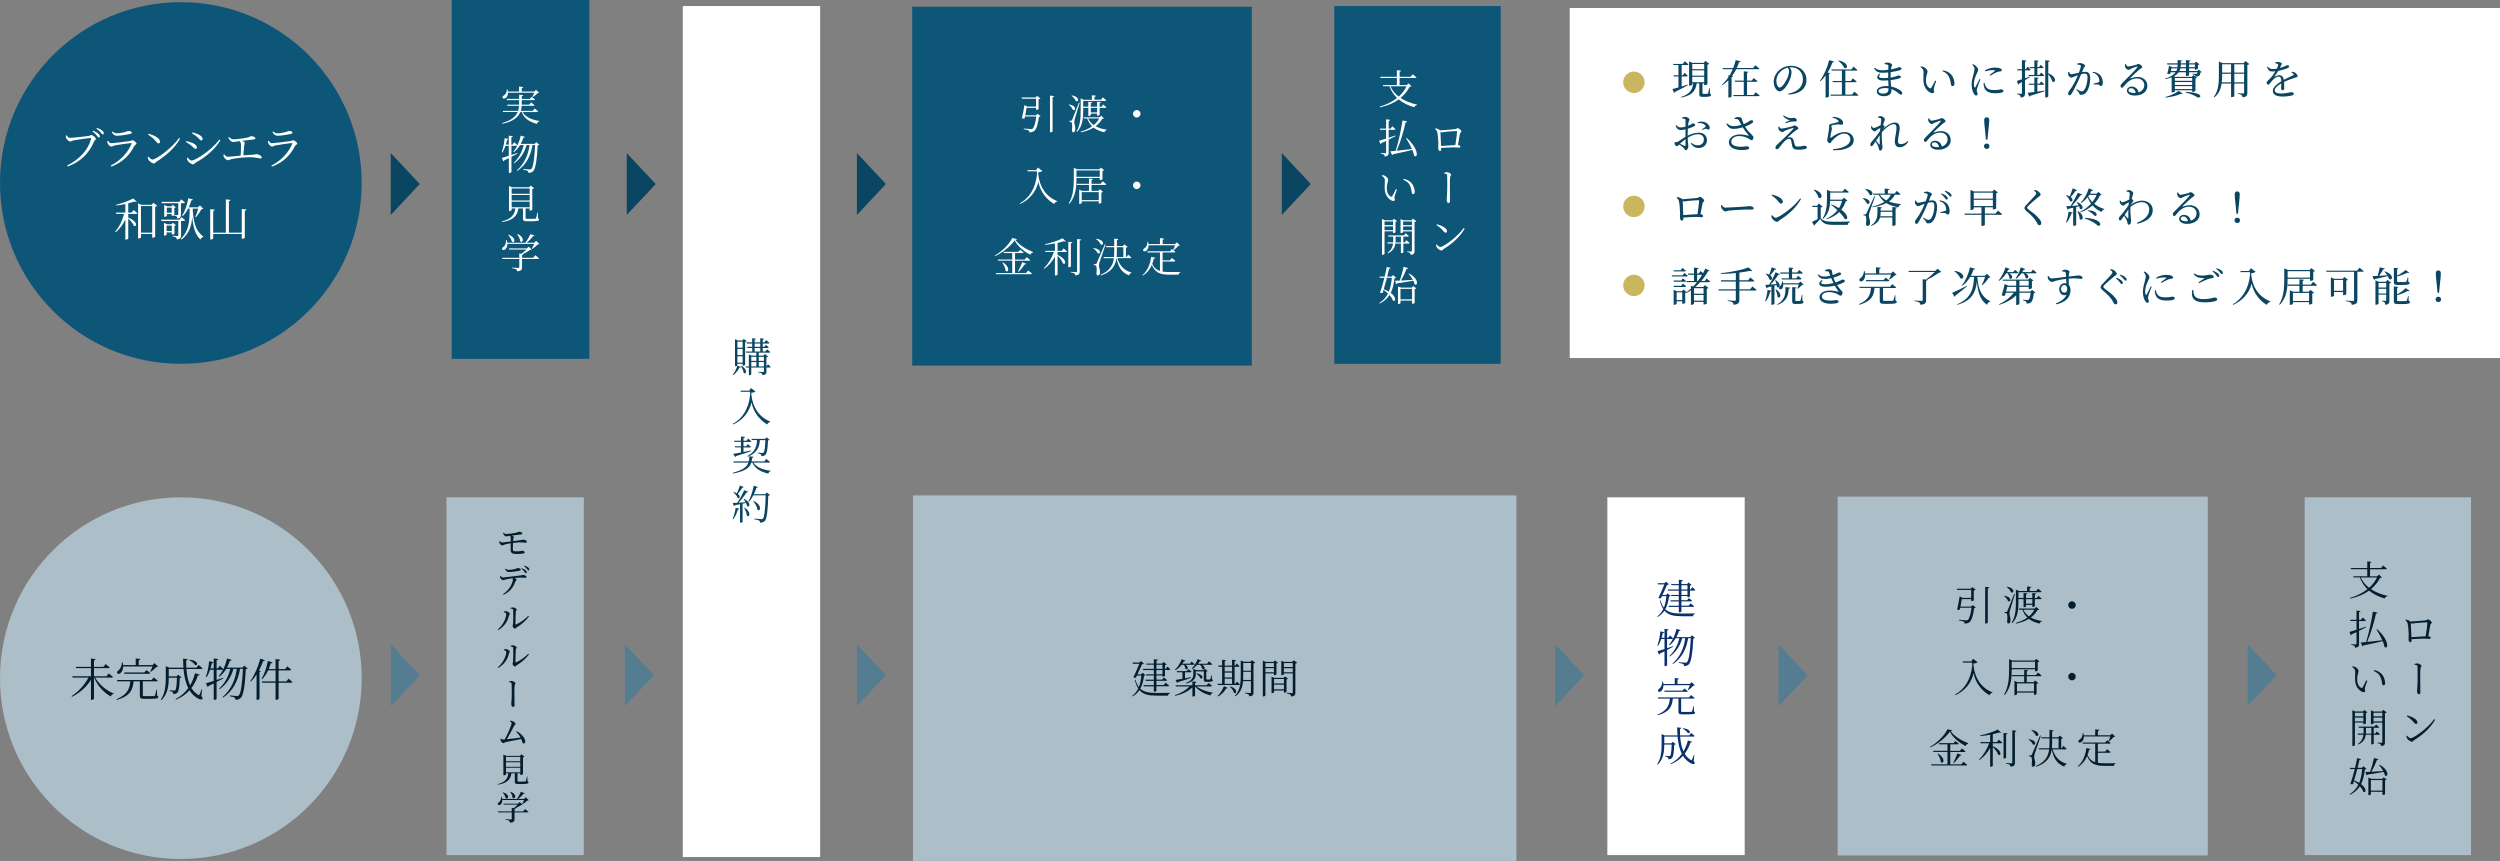 <?xml version="1.0" encoding="UTF-8"?>
<svg id="_レイヤー_2" data-name="レイヤー 2" xmlns="http://www.w3.org/2000/svg" viewBox="0 0 1107.61 381.42">
  <rect x="0" y="0" width="1107.61" height="381.42" fill="#808080" stroke="none"/>
  <defs>
    <style>
      .cls-1 {
        isolation: isolate;
      }

      .cls-2 {
        fill: #0d5678;
      }

      .cls-2, .cls-3, .cls-4, .cls-5, .cls-6, .cls-7, .cls-8, .cls-9, .cls-10 {
        stroke-width: 0px;
      }

      .cls-3 {
        fill: #c9b65f;
      }

      .cls-4 {
        fill: #547d91;
      }

      .cls-5 {
        fill: #021e30;
      }

      .cls-6 {
        fill: #fff;
      }

      .cls-7 {
        fill: #feffff;
      }

      .cls-8 {
        fill: #08316d;
      }

      .cls-9 {
        fill: #0a4561;
      }

      .cls-10 {
        fill: #acbec7;
      }
    </style>
  </defs>
  <g id="_楕円形_2" data-name="楕円形 2" class="cls-1">
    <g id="_楕円形_2-2" data-name="楕円形 2">
      <ellipse class="cls-2" cx="80.13" cy="81.09" rx="80.12" ry="80.13" transform="translate(-1.29 160.88) rotate(-89.77)"/>
    </g>
  </g>
  <g id="_ブランシエラ_和歌山" data-name="ブランシエラ 和歌山" class="cls-1">
    <g id="_ブランシエラ_和歌山-2" data-name="ブランシエラ 和歌山">
      <path class="cls-6" d="m41.24,57.9l-.26.34c.88.62,1.44,1.24,1.84,1.76.4.5.64.94.92.94.3,0,.5-.18.5-.5,0-.4-.2-.76-.7-1.22-.5-.46-1.26-.92-2.3-1.32Zm3.98-.08c-.5-.4-1.24-.82-2.26-1.16l-.26.32c.94.64,1.4,1.12,1.86,1.62.44.5.62.94.96.94.3,0,.46-.18.46-.5,0-.42-.2-.8-.76-1.22Zm-4.8,1.98c-.34,0-.46.3-.98.4-.96.2-7.32.88-8.44.88-.72,0-1.14-.62-1.48-1.12l-.38.16c.04.54.1.86.2,1.14.2.5,1.14,1.44,1.74,1.44.4,0,.82-.36,1.36-.48,1.14-.24,6.82-1.06,7.7-1.06.2,0,.32.04.24.34-1.22,4.68-4.9,8.94-10.64,11.84l.3.44c5.9-2.24,9.48-5.98,11.58-10.98.28-.66.86-.86.86-1.3,0-.56-1.46-1.7-2.06-1.7Zm19.06,4.92c.24-.5,1.02-.72,1.02-1.1,0-.5-1.22-1.52-1.82-1.52-.34,0-.52.3-1.08.38-1.4.2-7.22.96-8.4.96-.58,0-.92-.46-1.34-1.08l-.38.18c.06.4.14.78.28,1.12.2.48,1.08,1.3,1.56,1.3.44,0,.72-.36,1.34-.5,1.36-.28,5.74-.92,7.36-1.08.26-.04.32.08.24.32-1.58,3.92-4.78,7.38-9.22,9.66l.28.46c5.18-1.98,8.16-5.18,10.16-9.1Zm-7.74-4.58c1.78,0,4.28-.48,5.76-.76.64-.14.88-.32.88-.6,0-.48-.68-.76-1.54-.76-.42,0-.68.32-1.86.58-1.02.22-2.02.46-3.26.46-.64,0-1.16-.24-1.92-.8l-.3.26c.66,1.06,1.22,1.62,2.24,1.62Zm16.48,12.28c.44,0,.66-.5,1.06-.74,4.38-2.8,8.1-6,10.5-10.26l-.46-.3c-2.84,4.26-10.16,9.56-11.7,9.56-.64,0-1.28-.64-1.88-1.3l-.32.2c.04.32.22.96.42,1.3.4.6,1.6,1.54,2.38,1.54Zm.9-9.74c.52.62.78.84,1.1.84.42,0,.7-.3.7-.74,0-1.54-2.76-2.9-5.04-3.54l-.24.42c1.76,1.16,2.52,1.86,3.48,3.02Zm20.08-.48c.36,0,.58-.3.58-.66,0-.7-.6-1.36-1.96-2.04-.86-.36-1.76-.66-2.52-.86l-.22.46c.58.3,1.42.86,2.1,1.44,1.06.86,1.46,1.66,2.02,1.66Zm-6.08,7.62l-.32.18c.02.3.2,1.02.44,1.34.44.64,1.7,1.48,2.32,1.48.52,0,.74-.52,1.14-.76,4.42-2.44,8.64-5.94,10.92-9.94l-.46-.3c-3.6,5-10.84,9.32-12.2,9.32-.68,0-1.3-.68-1.84-1.32Zm3.54-3.88c.38,0,.58-.3.58-.62,0-.76-.74-1.48-1.96-1.98-.92-.36-1.66-.58-2.68-.84l-.2.44c.84.44,1.52.9,2.28,1.5,1.04.78,1.36,1.5,1.98,1.5Zm26.92,2.36c-.24,0-.5.18-1.36.22-1.3.06-2.84.16-4.38.3.08-1.42.22-3.32.32-4.18.06-.58.3-.92.3-1.26,0-.38-.52-.72-1.14-1,1.78-.2,4.32-.48,5.08-.58.56-.08.74-.3.74-.6,0-.46-1.12-.88-1.86-.88-.54,0-.24.5-3.36.94-2.02.28-3.66.48-4.46.48s-1.36-.46-2-1.02l-.34.22c.22.54.58,1.02.86,1.32.38.36.78.66,1.24.66s1.58-.22,2.92-.4c.44.52.64.98.64,1.78,0,.9-.06,3.16-.16,4.64-2.7.26-5.1.52-5.68.52-.7,0-1.16-.52-1.58-1.06l-.38.16c.04.52.1.82.26,1.1.22.44,1.16,1.32,1.76,1.32.46,0,.8-.28,1.56-.48,2.06-.52,6.78-.94,8.96-.82,2.02.08,3.34.52,3.86.52.38,0,.6-.18.6-.52,0-.72-1.58-1.38-2.4-1.38Zm9.36-8.16c1.78,0,4.28-.48,5.76-.76.64-.14.88-.32.88-.6,0-.48-.68-.76-1.54-.76-.42,0-.68.32-1.86.58-1.02.22-2.02.46-3.26.46-.64,0-1.16-.24-1.92-.8l-.3.26c.66,1.06,1.22,1.62,2.24,1.62Zm6.94,1.96c-.34,0-.52.3-1.08.38-1.4.2-7.22.96-8.4.96-.58,0-.92-.46-1.34-1.08l-.38.18c.06.4.14.78.28,1.12.2.48,1.08,1.3,1.56,1.3.44,0,.72-.36,1.34-.5,1.36-.28,5.74-.92,7.36-1.08.26-.04.32.08.24.32-1.58,3.92-4.78,7.38-9.22,9.66l.28.46c5.18-1.98,8.16-5.18,10.16-9.1.24-.5,1.02-.72,1.02-1.1,0-.5-1.22-1.52-1.82-1.52Zm-62.66,28.62h-4.66l-1.38-.66v15.58h.22c.6,0,1.06-.32,1.06-.48v-1.5h4.98v1.66h.2c.42,0,1.06-.26,1.1-.36v-13.36c.44-.08.78-.26.92-.44l-1.7-1.32-.74.88Zm.22,12.36h-4.98v-11.78h4.98v11.78Zm-9.14-8.88h-1.48v-4.12c1.04-.26,2-.52,2.78-.78.46.16.82.16,1-.02l-1.6-1.34c-1.66.9-4.92,2.14-7.56,2.78l.1.34c1.3-.16,2.7-.4,4-.68v3.82h-4.16l.16.58h3.44c-.76,2.86-2.08,5.74-3.96,7.84l.28.28c1.82-1.58,3.24-3.5,4.24-5.68v8.92h.22c.6,0,1.06-.32,1.06-.42v-8.94c.94.9,2.08,2.22,2.46,3.2,1.3.86,2.18-1.74-2.46-3.58v-1.62h3.52c.28,0,.46-.1.52-.32-.64-.6-1.66-1.42-1.66-1.42l-.9,1.16Zm21.92,3.7h1.28c.28,0,.5-.1.54-.32-.6-.58-1.64-1.38-1.64-1.38l-.88,1.12h-8.16l.16.58h7.48v6.3c0,.26-.08.36-.42.36-.36,0-2.08-.12-2.08-.12v.3c.8.1,1.24.26,1.5.46.22.18.32.52.34.88,1.64-.18,1.88-.86,1.88-1.84v-6.34Zm-2.92,2.16c.3-.04.56-.18.66-.32l-1.38-1.02-.62.64h-1.88l-1.42-.62v5.64h.18c.58,0,.98-.32.98-.42v-1h2.3v.94h.18c.38,0,.98-.26,1-.38v-3.46Zm-1.18,2.3h-2.3v-2.42h2.3v2.42Zm-4.56-12.92l.14.58h7.28v4.96c0,.26-.06.34-.34.34-.24,0-1.12-.06-1.4-.08v-3.14c.3-.04.56-.18.66-.3l-1.38-1.04-.6.64h-1.76l-1.4-.62v5.26h.18c.58,0,.98-.3.98-.42v-.78h2.16v.8h.18c.28,0,.72-.16.9-.3v.18c.64.08.94.22,1.12.4.18.2.24.54.26.9,1.44-.16,1.64-.84,1.64-1.8v-5h1.24c.26,0,.46-.1.52-.32-.6-.58-1.62-1.36-1.62-1.36l-.88,1.1h-7.88Zm4.52,4.82h-2.16v-2.26h2.16v2.26Zm9.28-1.84h2.46c-.3,1.14-.86,2.72-1.28,3.68l.28.14c.82-.94,1.9-2.54,2.48-3.58.38-.04.6-.08.76-.22l-1.48-1.44-.84.84h-4.12c.44-.94.82-1.96,1.12-3.02.44,0,.66-.2.76-.44l-2.08-.56c-.46,2.96-1.52,5.84-2.74,7.72l.3.18c.9-.86,1.7-2,2.36-3.3h.7c-.04,5.02-.14,9.78-3.92,13.38l.3.34c3.48-2.66,4.44-6.12,4.74-10.02.4,4.38,1.34,7.92,3.68,10.02.18-.72.58-1,1.2-1.1l.04-.24c-3.5-2.52-4.42-6.6-4.72-12.38Zm21.76,10.66h-5.7v-13.98c.48-.08.66-.26.7-.54l-2.06-.24v14.76h-5.6v-9.66c.52-.06.68-.26.72-.54l-2.04-.22v13.44h.26c.5,0,1.06-.32,1.06-.5v-1.92h12.66v2.08h.26c.52,0,1.08-.3,1.08-.46v-11.94c.52-.08.68-.28.74-.56l-2.08-.22v10.5Z"/>
    </g>
  </g>
  <g id="_三角形_1" data-name="三角形 1" class="cls-1">
    <g id="_三角形_1-2" data-name="三角形 1">
      <polygon class="cls-9" points="173.12 67.81 173.12 95.24 185.97 81.53 173.12 67.81"/>
    </g>
  </g>
  <g id="_三角形_1_のコピー_2" data-name="三角形 1 のコピー 2" class="cls-1">
    <g id="_三角形_1_のコピー_2-2" data-name="三角形 1 のコピー 2">
      <polygon class="cls-9" points="277.67 67.81 277.67 95.24 290.52 81.53 277.67 67.81"/>
    </g>
  </g>
  <g id="_三角形_1_のコピー_3" data-name="三角形 1 のコピー 3" class="cls-1">
    <g id="_三角形_1_のコピー_3-2" data-name="三角形 1 のコピー 3">
      <polygon class="cls-9" points="379.65 67.81 379.65 95.24 392.49 81.53 379.65 67.81"/>
    </g>
  </g>
  <g id="_三角形_1_のコピー_7" data-name="三角形 1 のコピー 7" class="cls-1">
    <g id="_三角形_1_のコピー_7-2" data-name="三角形 1 のコピー 7">
      <polygon class="cls-4" points="379.65 285.45 379.65 312.89 392.49 299.17 379.65 285.45"/>
    </g>
  </g>
  <g id="_三角形_1_のコピー_5" data-name="三角形 1 のコピー 5" class="cls-1">
    <g id="_三角形_1_のコピー_5-2" data-name="三角形 1 のコピー 5">
      <polygon class="cls-9" points="567.89 67.81 567.89 95.24 580.74 81.53 567.89 67.81"/>
    </g>
  </g>
  <g id="_三角形_1_のコピー" data-name="三角形 1 のコピー" class="cls-1">
    <g id="_三角形_1_のコピー-2" data-name="三角形 1 のコピー">
      <polygon class="cls-4" points="173.12 285.45 173.12 312.89 185.97 299.17 173.12 285.45"/>
    </g>
  </g>
  <g id="_三角形_1_のコピー_6" data-name="三角形 1 のコピー 6" class="cls-1">
    <g id="_三角形_1_のコピー_6-2" data-name="三角形 1 のコピー 6">
      <polygon class="cls-4" points="276.82 285.45 276.82 312.89 289.66 299.17 276.82 285.45"/>
    </g>
  </g>
  <g id="_長方形_13" data-name="長方形 13" class="cls-1">
    <g id="_長方形_13-2" data-name="長方形 13">
      <rect class="cls-6" x="695.45" y="3.54" width="412.16" height="155.09"/>
    </g>
  </g>
  <g id="_現在の住まいに掛かる費用を_おさえられる_" data-name="現在の住まいに掛かる費用を おさえられる！" class="cls-1">
    <g id="_現在の住まいに掛かる費用を_おさえられる_-2" data-name="現在の住まいに掛かる費用を おさえられる！">
      <path class="cls-9" d="m742.07,40.75c2.56-1.24,4.45-2.3,5.76-3.04l-.09-.25c-.92.31-1.84.59-2.7.86v-4.43h2.25c.23,0,.41-.09.47-.27-.52-.58-1.39-1.39-1.39-1.39l-.79,1.13h-.54v-4.52h2.56c.27,0,.43-.09.49-.29-.63-.58-1.64-1.42-1.64-1.42l-.92,1.19h-4.25l.14.52h2.21v4.52h-2.21l.13.52h2.09v4.84c-1.15.36-2.11.61-2.65.74l.68,1.73c.2-.05.36-.25.4-.45Zm15.52.68l-.05-2.45h-.22c-.22,1.03-.45,2.05-.58,2.36-.07.18-.13.22-.29.22-.13,0-.47.02-.85.02h-.9c-.4,0-.43-.05-.43-.29v-4.34h.76v.79h.23c.49,0,1.19-.32,1.21-.45v-8.64c.38-.09.67-.23.79-.38l-1.64-1.3-.77.88h-5.02l-1.49-.68v10.8h.22c.61,0,1.19-.36,1.19-.5v-.52h.4c-.34,3.06-1.66,4.79-5.35,6.01l.09.27c4.45-.9,6.32-2.66,6.82-6.28h1.15v4.68c0,.97.2,1.28,1.44,1.28h1.22c2,0,2.52-.31,2.52-.86,0-.27-.05-.45-.45-.61Zm-7.85-13.07h5.29v2.29h-5.29v-2.29Zm0,2.81h5.29v2.34h-5.29v-2.34Zm0,5.26v-2.41h5.29v2.41h-5.29Zm16,6.79h.2c.81,0,1.21-.36,1.22-.49v-8.55c.43-.05.63-.18.67-.38l-.47-.11c.74-.97,1.35-2,1.85-3.02h9.81c.25,0,.41-.09.47-.29-.68-.59-1.82-1.48-1.82-1.48l-.97,1.24h-7.24c.41-.88.76-1.76,1.03-2.61.49,0,.65-.13.72-.34l-2.21-.59c-.25,1.13-.63,2.34-1.12,3.55h-4.74l.14.52h4.38c-.4.94-.86,1.87-1.4,2.77l-.52-.13v.94c-.83,1.22-1.78,2.34-2.9,3.28l.22.18c.99-.61,1.89-1.33,2.68-2.12v7.63Zm11.15-1.12h-2.88v-5.85h4.18c.25,0,.41-.09.47-.29-.65-.58-1.67-1.37-1.67-1.37l-.9,1.12h-2.07v-3.46c.41-.07.54-.23.58-.45l-2.03-.2v4.1h-4l.13.54h3.87v5.85h-4.63l.14.5h11.06c.25,0,.43-.07.49-.27-.67-.59-1.78-1.44-1.78-1.44l-.94,1.21Zm11.48-1.62c1.94,0,4.02-3.44,4.77-5.64.38-1.04.58-2.11.58-2.99,0-.74-.43-1.44-.9-2.02.23-.02.45-.04.67-.04,2.97,0,5.28,2.07,5.28,5.29s-2.02,5.56-6.46,6.43l.07.4c5.92-.34,7.96-3.37,7.96-6.46,0-3.74-2.88-6.3-6.72-6.3-2,0-3.85.63-5.31,1.93-1.62,1.4-2.48,3.37-2.48,5.13,0,2.27,1.28,4.27,2.56,4.27Zm.41-8.7c.9-.92,2.11-1.55,3.33-1.82.31.49.52.99.52,1.62,0,.86-.31,2-.68,2.92-.7,1.57-2.34,4.3-3.48,4.3-.74,0-1.48-1.31-1.48-2.95,0-1.55.67-2.93,1.78-4.07Zm28.32-1.69c1.57.86,2.36-2.3-2.52-3.29l-.16.14c1.01.76,2.25,2.07,2.68,3.15Zm3.44,11.83h-2.97v-5.51h4.52c.25,0,.43-.09.47-.29-.63-.59-1.66-1.39-1.66-1.39l-.92,1.15h-2.41v-4.59h4.88c.25,0,.41-.09.47-.29-.65-.61-1.75-1.44-1.75-1.44l-.95,1.21h-8.84l.14.52h4.52v4.59h-4.16l.14.52h4.02v5.51h-5.1l.14.52h11.78c.27,0,.45-.09.5-.29-.68-.63-1.84-1.51-1.84-1.51l-.99,1.28Zm-10.26.85v-9.9c.31-.05.47-.18.54-.34l-1.1-.41c.83-1.33,1.55-2.84,2.16-4.45.4.02.61-.14.7-.36l-2.16-.68c-.88,3.51-2.52,7.02-4.11,9.22l.25.16c.79-.72,1.55-1.58,2.25-2.54v9.78h.27c.56,0,1.17-.34,1.19-.47Zm23.73-10.53c.85,0,1.71-.05,2.56-.14-.02.56-.02,1.12-.02,1.64v.76c-.72.07-1.46.11-2.18.11-1.71,0-2.41-.41-1.35-1.82l-.36-.2c-2,1.84-.72,3.11,1.78,3.11.7,0,1.42-.04,2.14-.09.04.97.07,1.85.11,2.57-.34-.04-.7-.05-1.06-.05-2.29,0-4.14.85-4.14,2.29s1.33,2.2,3.19,2.2c2.03,0,3.3-.9,3.3-2.41,0-.23-.02-.47-.02-.72,1.28.43,2.41,1.13,3.31,1.96.36.32.56.5.92.5.32,0,.58-.22.58-.63s-.27-.79-.72-1.15c-.54-.45-2.02-1.4-4.2-1.82-.07-.83-.18-1.75-.22-2.84,1.75-.22,3.26-.54,3.91-.79.36-.13.59-.34.59-.67,0-.43-.54-.63-1.03-.63-.18,0-.49.2-1.13.41-.68.22-1.51.4-2.38.52v-.13c0-.85.02-1.6.07-2.25,1.87-.27,3.48-.65,4.12-.88.4-.14.67-.31.67-.68,0-.45-.65-.65-1.1-.65-.22,0-.52.2-1.08.4-.52.16-1.44.38-2.5.58.05-.4.11-.72.16-.99.11-.45.36-.63.36-1.01,0-.52-1.17-1.04-2.05-1.04-.54,0-.99.18-1.35.36l.04.34c.58.07.94.14,1.31.27.31.11.4.22.4.58,0,.18-.02.85-.04,1.67-.94.13-1.93.22-2.84.22-1.64,0-2.29-.43-3.17-1.13l-.29.23c.9,1.57,2.02,2.02,3.71,2.02Zm.04,9.22c-1.13,0-1.8-.49-1.8-1.12,0-.7,1.12-1.33,2.81-1.33.58,0,1.13.05,1.66.14-.02,1.67-.59,2.3-2.66,2.3Zm21.44-.29c.85.34,1.44.02,1.44-.56,0-.45-.29-.5-.16-1.39.07-.58.61-2.09,1.03-3.33l-.45-.2c-.54,1.13-1.17,2.41-1.75,3.26-.16.23-.38.27-.65.14-.72-.36-1.69-1.48-1.69-3.55,0-1.96.72-3.06.72-3.89,0-.77-.99-1.64-1.71-1.96-.4-.16-.85-.22-1.3-.27l-.14.25c1.19.88,1.4,1.4,1.4,2.39,0,.94-.13,2.27-.07,3.6.11,3.29,1.91,4.88,3.33,5.49Zm5.28-10.03l-.13.4c1.26.5,2.23,1.31,2.81,2.45.68,1.35.77,2.74.92,3.51.09.43.36.65.68.65.58,0,.86-.4.86-1.22,0-1.26-.52-2.97-1.57-4.01-.9-.88-1.82-1.51-3.58-1.76Zm25.73,8.44c-.41,0-1.12.32-3.02.32-2.23,0-3.15-.59-3.78-1.71-.23-.41-.4-1.06-.5-1.49l-.4.05c0,.49.04,1.04.18,1.58.45,1.91,1.94,2.99,4.93,2.99,2.02,0,3.73-.22,3.73-1.06,0-.47-.58-.68-1.13-.68Zm-9.09-4.39l-.4-.18c-.43.9-1.42,3.01-1.84,3.64-.16.25-.29.22-.41-.02-.13-.23-.23-.59-.23-1.42,0-1.71.68-3.33,1.19-4.41.45-1.01.7-1.35.7-1.78,0-.81-.86-1.69-1.3-2.02-.32-.25-.61-.4-1.04-.56l-.27.23c.58.61,1.01,1.26.99,1.94-.02.67-.22,1.31-.43,2.2-.29,1.08-.85,2.7-.85,4.7,0,1.78.52,3.33,1.06,4.12.27.41.59.7.95.7.41,0,.63-.25.63-.68s-.36-1.04-.36-1.6c0-.31.11-.72.29-1.31.18-.68.95-2.57,1.31-3.55Zm5.4-4.12c1.22,0,1.21.13.99.34-.34.32-1.53,1.21-2.32,1.8l.29.32c.92-.56,2.16-1.24,2.95-1.58.63-.23,1.13-.27,1.6-.34.4-.05.56-.23.56-.52,0-.25-.16-.54-.59-.74-.59-.27-1.3-.41-2.52-.41s-2.97.36-4.39,1.28l.14.41c1.51-.47,2.61-.56,3.3-.56Zm16.42,2.88c-.7.25-1.39.49-2.05.72v-3.49h2.03c.23,0,.4-.09.45-.29-.47-.56-1.33-1.35-1.33-1.35l-.76,1.12h-.4v-3.31c.41-.05.59-.23.65-.5l-2.02-.22v4.03h-2.12l.14.52h1.98v3.96c-.97.32-1.78.58-2.23.7l.59,1.71c.18-.07.34-.25.4-.47.43-.25.85-.49,1.24-.72v4.88c0,.25-.05.34-.36.34-.32,0-1.84-.13-1.84-.13v.29c.68.09,1.08.25,1.31.49.22.23.29.58.34,1.01,1.69-.18,1.91-.81,1.91-1.89v-5.83c.85-.52,1.55-.97,2.12-1.33l-.07-.23Zm8.25-1.46v-5.08c.47-.07.61-.23.65-.5l-2-.23v16.51h.29c.49,0,1.06-.34,1.06-.52v-9.78c.74.92,1.53,2.18,1.76,3.2,1.39,1.08,2.52-1.85-1.76-3.6Zm-4.84,8.1v-3.01h2.59c.25,0,.41-.09.45-.29-.5-.5-1.35-1.24-1.35-1.24l-.74,1.03h-.95v-2.16c.41-.05.54-.22.58-.45l-1.91-.18v2.79h-2.56l.14.5h2.41v3.17c-1.28.18-2.34.31-2.97.36l.76,1.73c.18-.04.34-.2.43-.4,2.86-.85,4.92-1.55,6.34-2.03l-.05-.27c-1.08.16-2.16.31-3.17.45Zm-1.33-10.39v3.01h-2.63l.14.52h6.43c.23,0,.41-.07.45-.27-.52-.56-1.39-1.31-1.39-1.31l-.79,1.06h-.88v-3.01h2.32c.25,0,.41-.09.47-.27-.5-.5-1.3-1.21-1.3-1.21l-.72.97h-.77v-2.3c.4-.07.54-.23.58-.47l-1.91-.2v2.97h-2.09l.13.5h1.96Zm22.54,1.62c-.4,0-.94.07-1.42.14.31-.72.56-1.33.72-1.75.22-.5.63-.72.63-1.15,0-.49-1.44-1.13-2.2-1.13-.56,0-.99.14-1.31.29v.34c.47.05,1.08.16,1.37.31.23.13.29.29.29.5,0,.34-.36,1.49-.88,2.84-1.37.29-2.88.68-3.46.68-.5,0-.67-.52-.9-1.04l-.32.05c-.11.34-.16.76-.09,1.1.14.63.86,1.39,1.35,1.39.45,0,.72-.2,1.46-.5.36-.14.92-.36,1.53-.58-.4.95-.83,1.93-1.24,2.75-.99,1.91-1.84,3.2-2.79,4.43-.27.34-.32.56-.32.92,0,.5.32.81.63.81.32,0,.56-.14.86-.65.74-1.12,1.69-3.04,2.65-4.99.54-1.13,1.13-2.5,1.64-3.71.59-.14,1.15-.25,1.55-.25.95,0,1.26.56,1.26,1.76,0,1.98-.63,4.29-1.3,5.24-.43.65-.81.85-1.37.85-.43,0-1.21-.43-2.16-.99l-.18.27c.95.88,1.1,1.08,1.21,1.39.23.63.38.88,1.01.88.92,0,1.69-.45,2.23-1.1,1.13-1.39,1.76-3.92,1.76-6.14s-.83-2.97-2.2-2.97Zm3.42-.02l-.18.4c1.12.23,1.82.74,2.32,1.46.52.76.68,1.57.7,2.05.02.47-.07.65-.45.79-.47.18-1.46.38-2.16.54l.09.4c.63-.05,1.69-.07,2.09.02.54.13.52.65,1.06.65.61,0,.9-.65.9-1.48,0-1.39-.45-2.59-1.22-3.38-.76-.81-1.76-1.26-3.15-1.44Zm19.8,2.3c-1.28,0-2.32.34-3.08.61-.16.07-.25-.07-.11-.22.79-.83,3.13-3.04,4.12-3.8.61-.52,1.1-.58,1.1-.95,0-.58-1.12-1.44-1.75-1.44-.29,0-.32.22-.81.36-.85.27-3.03.81-3.71.81-.47,0-.77-.54-1.03-1.08l-.31.04c-.07.38-.11.74-.04,1.06.11.56.81,1.46,1.6,1.46.32,0,.59-.27.94-.43.74-.34,2.18-.92,2.77-1.03.23-.05.36.05.16.34-.81,1.22-4.21,4.46-6.73,7.06-.47.47-.67.76-.68,1.13-.04.5.27.85.56.85.31.02.47-.11.79-.5,1.51-1.96,3.29-3.62,5.85-3.62,2.18,0,3.35,1.46,3.3,3.04-.02,1.35-.83,2.59-2.56,3.13-.32-1.76-1.73-2.56-2.99-2.56s-2.14.76-2.14,1.78c0,1.37,1.44,2.21,3.48,2.21,3.49,0,5.55-1.89,5.58-4.18.04-2.56-1.96-4.09-4.32-4.09Zm-1.62,7.09c-1.64,0-2.43-.52-2.43-1.17,0-.58.47-.94,1.13-.94,1.01,0,1.84.74,2.07,2.07-.25.02-.5.04-.77.04Zm13.91,1.78l.09.27c2.45-.23,5.11-.9,6.7-1.66.45.11.76.05.9-.11l-1.76-1.19c-1.21.94-3.67,2.12-5.92,2.68Zm9.02-2.25l-.07.25c2.29.56,3.98,1.35,4.97,2.02,1.57,1.04,4.12-1.89-4.9-2.27Zm5.08-9.25h-3.6v-1.19h2.57v.58h.22c.45,0,1.12-.29,1.13-.41v-1.67c.32-.05.58-.2.68-.32l-1.51-1.13-.7.74h-2.39v-.74c.45-.07.61-.25.65-.5l-2.05-.2v1.44h-2.29v-.81c.41-.05.56-.23.59-.45l-1.98-.2v1.46h-4.7l.16.52h4.54v.23c0,.32-.02.63-.05.95h-2.29l-1.44-.59c-.14.88-.52,2.43-.81,3.55.67.16,1.01.13,1.33-.04.05-.2.11-.43.16-.68h2.2c-.77,1.1-2.18,2.09-4.66,2.81l.11.27c1.1-.23,2.03-.5,2.81-.83v6.7h.22c.58,0,1.21-.31,1.21-.45v-.5h7.67v.7h.23c.45,0,1.19-.31,1.21-.43v-5.49c.31-.05.58-.2.68-.32l-1.57-1.19-.72.77h-7.4l-.56-.23c.99-.54,1.67-1.15,2.14-1.8h3.2v1.66h.25c.54,0,1.15-.25,1.15-.41v-1.24h3.71c-.04.34-.11.56-.2.63-.09.05-.22.09-.45.09-.29,0-1.1-.07-1.55-.09v.29c.43.05.88.16,1.06.34.2.16.25.36.25.65.58,0,1.1-.05,1.46-.23.49-.27.63-.7.72-1.53.32-.05.5-.13.63-.25l-1.37-1.08-.67.67Zm-3.6-2.9h2.57v1.19h-2.57v-1.19Zm-6.3,6h7.67v1.24h-7.67v-1.24Zm0,1.78h7.67v1.28h-7.67v-1.28Zm0,1.8h7.67v1.31h-7.67v-1.31Zm.65-6.68h-2.39c.09-.41.18-.85.23-1.19h2.59c-.09.4-.23.81-.43,1.19Zm4.25,0h-2.88c.2-.38.34-.79.43-1.19h2.45v1.19Zm0-1.71h-2.36c.04-.31.07-.61.07-.92v-.27h2.29v1.19Zm25.58-1.8h-9.31l-1.67-.68v6.19c0,3.44-.23,6.84-2.29,9.52l.27.16c2.09-1.67,2.92-3.89,3.24-6.14h4.18v6.03h.25c.74,0,1.19-.34,1.19-.45v-5.58h4.34v4.01c0,.27-.09.41-.43.41-.36,0-2.25-.16-2.25-.16v.29c.85.13,1.31.31,1.58.52.25.23.36.58.41,1.04,1.91-.2,2.12-.85,2.12-1.94v-12.4c.41-.07.72-.25.86-.41l-1.75-1.33-.76.92Zm-5.58,8.52h-4.11c.13-1.03.14-2.05.14-3.02v-.77h3.96v3.8Zm0-4.32h-3.96v-3.69h3.96v3.69Zm5.78,4.32h-4.34v-3.8h4.34v3.8Zm0-4.32h-4.34v-3.69h4.34v3.69Zm22.63.05c-.36-.23-.76-.36-1.48-.45l-.2.31c.34.16.7.4.88.63.25.27.22.45-.09.63-1.01.54-2.74,1.26-4.14,2.02-.2-1.28-.9-2.03-2.02-2.03-.72,0-1.39.32-1.98.65-.13.07-.18-.02-.11-.13.76-.97,1.24-1.76,1.62-2.43,1.85-.34,3.6-.95,4.3-1.3.38-.2.54-.38.54-.63,0-.43-.43-.58-.9-.58-.27,0-.4.18-1.12.49-.5.22-1.28.49-2.12.72.22-.41.43-.85.58-1.13.18-.38.32-.52.32-.77,0-.49-1.26-.77-1.87-.77-.31-.02-.74.11-1.1.23l-.02.31c.43.09.81.2,1.04.32.34.16.38.32.29.63-.09.4-.27.92-.54,1.49-.58.11-1.15.18-1.66.18-1.3.02-1.71-.4-2.39-1.08l-.34.2c.65,1.42.97,1.96,2.43,1.96.43,0,.88-.04,1.33-.09-.65,1.12-1.49,2.3-2.47,3.28-.79.81-1.44,1.22-1.42,1.76,0,.52.25.88.68.86.5-.02,1.03-.95,1.66-1.66.72-.81,1.91-1.89,2.88-1.89.92,0,1.21.56,1.26,2.05-2.02,1.28-3.75,2.75-3.75,4.23s1.12,2.56,4.5,2.56c1.53,0,3.39-.29,4.03-.49.61-.18.74-.41.74-.76,0-.47-.45-.68-1.17-.68-.81,0-1.85.58-4.52.58-1.73,0-2.75-.47-2.75-1.39,0-1.03,1.26-2.12,2.92-3.1-.02.92-.09,1.8-.09,2.25,0,.56.36.77.74.77.43,0,.67-.32.67-.81,0-.61-.02-1.82-.09-2.84,1.58-.77,3.62-1.51,4.97-1.91.76-.22,1.03-.25,1.03-.65,0-.54-.58-1.22-1.08-1.55Zm-264.3,26.6c-1.78,0-3.37.56-4.86,1.3v-.7c0-.77.02-1.58.07-2.38.86-.27,2-.67,2.65-.99.4-.2.61-.43.61-.74-.02-.54-.72-.59-1.01-.58-.34,0-.9.54-2.16,1.03.05-.68.13-1.26.22-1.62.13-.58.4-.86.4-1.3,0-.47-1.22-1.06-1.96-1.06-.52,0-.97.16-1.39.41l.05.32c.49.02.86.04,1.17.14.29.11.38.18.4.63.02.43,0,1.57,0,2.83-.72.2-1.44.34-1.98.36-.92.04-1.22-.16-2.12-1.03l-.29.22c.68,1.73,1.48,1.96,2.43,1.96.52,0,1.31-.16,1.96-.31v3.29c-1.24.7-2.63,1.78-3.24,2.14-.34.2-.58.29-1.06.23-.43-.04-.54.11-.54.59,0,.32.11.61.38.88.2.2.4.34.63.34.29,0,.5-.23,1.03-.74.65.43,1.44,1.01,1.85,1.4.58.54.59,1.13,1.06,1.13.61,0,1.15-.92,1.15-1.75,0-.67-.22-1.31-.29-3.82,1.4-.79,3.01-1.53,4.43-1.53,1.93,0,2.74,1.06,2.74,2.38,0,1.44-.99,2.54-2.7,2.54-1.22,0-2.12-.49-2.81-1.08l-.29.27c.88,1.31,2.03,2,3.42,2,2.32,0,3.75-1.57,3.75-3.4,0-2.11-1.53-3.4-3.69-3.4Zm-5.82,5.46c0,.36-.13.49-.52.34-.5-.22-1.28-.58-1.93-.9.72-.67,1.62-1.48,2.45-2.07v2.63Zm7.9-10.32c-.83-.14-1.6-.05-2.45.16l.04.41c1.22-.07,2.61.11,3.28,1.08.2.29.18.45-.04.68-.23.23-1.06.76-1.42.99l.2.29c.38-.16,1.1-.47,1.42-.5.56-.09.79.43,1.21.36.43-.04.61-.4.59-.81-.04-1.19-1.33-2.41-2.83-2.66Zm18.49,2.14c1.46-.54,2.79-1.26,3.33-1.73.29-.25.36-.61.18-.85-.23-.25-.77-.29-1.13-.18-.49.22-1.03.9-2.97,1.64-.43-.9-.67-1.67-.92-2.52-.09-.36-.83-.61-1.6-.61-.49,0-1.06.22-1.66.54l.07.32c1.03.02,1.55.02,1.85.49.38.56.77,1.35,1.19,2.14-1.06.31-2.39.56-3.28.56-1.37.02-1.94-.34-3.06-1.24l-.31.27c.94,1.51,1.58,2.2,3.46,2.18,1.17-.02,2.68-.36,3.82-.68.85,1.31,1.82,2.61,2.66,3.58.14.16.11.18-.09.14-.77-.23-2.16-.58-3.82-.58-2.79,0-4.9,1.49-4.9,3.46,0,2.39,2.65,3.46,5.78,3.46,2.36,0,3.24-.4,3.24-.94,0-.49-.49-.72-1.1-.72-.65,0-1.3.2-2.63.2-2.74,0-4.23-.92-4.23-2.23,0-1.44,1.48-2.52,3.46-2.52s3.37.63,4.39,1.24c.52.32.81.61,1.24.61.47,0,.76-.77.74-1.31-.02-.34-.16-.54-.59-.95-1.08-1.04-2.27-2.32-3.13-3.76Zm17.93-1.49c.76-.23,2.3-.72,3.1-.79.47-.02.81,0,1.24,0,.49,0,.68-.25.68-.52,0-.61-.74-1.08-1.37-1.08-.31,0-.58.14-1.15.13-1.12-.04-2.16-.43-3.33-1.24l-.25.25c1.06,1.42,2.43,1.78,3.06,1.94-.54.25-1.4.63-2.12.94l.14.38Zm8.23,9.96c-.67,0-.97.38-2.95.38-.77,0-1.06-.31-1.3-1.15-.14-.56-.34-1.31-.52-1.91-.22-.68-.81-1.04-1.48-1.04-.32,0-.76.04-1.12.13.99-.97,2.81-2.57,3.57-3.11.63-.45,1.26-.63,1.26-.99,0-.59-1.22-1.31-1.78-1.31-.29,0-.43.27-.88.4-1.06.31-4.09,1.03-4.83,1.03-.4,0-.76-.4-1.04-.97l-.27.07c-.07.4-.11.76,0,1.1.2.58.92,1.31,1.75,1.31.38,0,.59-.31,1.12-.58.97-.47,2.59-.99,3.31-1.17.41-.11.58.09.29.41-.74.85-2.43,2.54-3.8,3.83-.9.88-2.39,2.23-3.13,2.93-.52.5-.9.85-.9,1.53,0,.41.31.67.67.67s.63-.22.88-.56c.7-.86,1.73-2.34,2.84-3.29.52-.49,1.06-.74,1.64-.74s.83.34.95.86c.13.65.25,1.4.38,2.02.27,1.44.86,1.93,2.84,1.93,1.51,0,3.75-.18,3.75-.97,0-.49-.49-.79-1.24-.79Zm17.89-6.03c-2.05,0-4.21,1.08-6.01,2.52-.14.11-.23.09-.25-.11,0-.79.23-1.67.4-2.47.13-.61.29-1.06.27-1.53-.02-.4-.23-.88-.23-1.1,0-.18.07-.31.38-.36.45-.11,1.67-.36,2.65-.36.79,0,1.01.16,1.51.16.45,0,.67-.27.67-.74,0-.74-.34-1.33-1.21-1.89-.65-.43-1.64-.83-3.35-.9l-.09.36c1.1.34,2.07.76,2.54,1.37.23.29.22.45-.04.56-.68.27-2.43.67-3.31.88-.59.14-.77.52-.77.92s.05.85-.04,1.53c-.13.88-.45,2.5-.58,3.51-.07.52-.2.92-.2,1.24,0,.27.14.65.4.92.25.29.49.43.74.43.41,0,.63-.59.95-1.01,1.3-1.51,3.44-3.28,5.46-3.28,1.55,0,2.7,1.06,2.7,2.57,0,1.35-.95,2.81-4.23,3.78-.83.25-2.16.49-3.48.59l.05.41c4.23.31,9.16-1.04,9.16-4.36,0-1.85-1.35-3.67-4.09-3.67Zm24.93,5.35c-.85,0-1.22-.4-1.22-1.35,0-1.85.76-4.2.76-5.69,0-1.71-.76-2.54-2.16-2.54-1.75,0-3.76,1.49-5.31,2.9.13-.16.23-.31.36-.45.23-.29.41-.43.41-.67,0-.18-.34-.52-.65-.74.13-.5.25-.94.34-1.19.22-.68.43-.88.43-1.26,0-.56-1.01-1.44-1.84-1.44-.43,0-.83.11-1.19.23l.02.36c.41.09.76.2,1.01.31.32.13.4.22.4.61-.02.49-.13,1.4-.27,2.5-.83.45-2.56,1.26-3.04,1.26-.34,0-.61-.31-.9-.83l-.31.09c-.02.27-.02.59.05.86.2.63,1.03,1.39,1.64,1.39.32,0,.5-.43.88-.67.38-.23.95-.58,1.53-.88-.04.43-.09.88-.13,1.33-1.24,1.91-3.1,4.21-3.87,5.01-.34.38-.43.65-.43,1.03,0,.45.25.74.56.74.32-.02.52-.31.77-.67l.97-1.42c.49.72,1.03,1.66,1.19,2.11.18.43.25.77.34,1.24.07.43.27.67.68.67.54,0,.88-.85.88-1.58,0-.43-.07-.83-.13-1.37-.09-1.12-.29-3.26-.14-5.19v-.02c1.71-1.96,3.75-3.55,5.29-3.55.88,0,1.19.59,1.19,1.73,0,1.94-.74,3.98-.74,6.03,0,1.67.88,2.47,2.2,2.47,1.67,0,3.03-1.24,3.78-2.43l-.27-.29c-1.06.92-1.94,1.35-3.1,1.35Zm-9.31-.11c0,.31-.11.32-.31.14-.23-.29-.81-.99-1.3-1.6.56-.77,1.12-1.6,1.6-2.36-.04,1.51.02,3.01,0,3.82Zm27.13-5.67c-1.28,0-2.32.34-3.08.61-.16.07-.25-.07-.11-.22.79-.83,3.13-3.04,4.12-3.8.61-.52,1.1-.58,1.1-.95,0-.58-1.12-1.44-1.75-1.44-.29,0-.32.22-.81.36-.85.27-3.02.81-3.71.81-.47,0-.77-.54-1.03-1.08l-.31.04c-.07.38-.11.74-.04,1.06.11.56.81,1.46,1.6,1.46.32,0,.59-.27.94-.43.74-.34,2.18-.92,2.77-1.03.23-.05.36.05.16.34-.81,1.22-4.21,4.47-6.73,7.06-.47.47-.67.76-.68,1.13-.04.5.27.85.56.85.31.02.47-.11.79-.5,1.51-1.96,3.29-3.62,5.85-3.62,2.18,0,3.35,1.46,3.3,3.04-.02,1.35-.83,2.59-2.56,3.13-.32-1.76-1.73-2.56-2.99-2.56s-2.14.76-2.14,1.78c0,1.37,1.44,2.21,3.48,2.21,3.49,0,5.55-1.89,5.58-4.18.04-2.56-1.96-4.09-4.32-4.09Zm-1.62,7.09c-1.64,0-2.43-.52-2.43-1.17,0-.58.47-.94,1.13-.94,1.01,0,1.84.74,2.07,2.07-.25.02-.5.04-.77.04Zm21.55-3.33h.68l.25-2.77c.36-3.24.52-4.83.52-5.8,0-.92-.43-1.33-1.12-1.33s-1.12.41-1.12,1.33c0,.97.16,2.54.52,5.8l.25,2.77Zm.34,1.73c-.72,0-1.22.54-1.22,1.19s.5,1.21,1.22,1.21,1.22-.54,1.22-1.21-.52-1.19-1.22-1.19Z"/>
    </g>
  </g>
  <g id="_楕円形_3" data-name="楕円形 3" class="cls-1">
    <g id="_楕円形_3-2" data-name="楕円形 3">
      <path class="cls-3" d="m723.89,31.71c-2.62,0-4.75,2.13-4.75,4.75s2.13,4.75,4.75,4.75,4.75-2.13,4.75-4.75-2.13-4.75-4.75-4.75Z"/>
    </g>
  </g>
  <g id="_楕円形_3-3" data-name="楕円形 3" class="cls-1">
    <g id="_楕円形_3-4" data-name="楕円形 3">
      <path class="cls-3" d="m723.89,86.7c-2.62,0-4.75,2.13-4.75,4.75s2.13,4.75,4.75,4.75,4.75-2.13,4.75-4.75-2.13-4.75-4.75-4.75Z"/>
    </g>
  </g>
  <g id="_ローン返済が早く終わる_" data-name="ローン返済が早く終わる！" class="cls-1">
    <g id="_ローン返済が早く終わる_-2" data-name="ローン返済が早く終わる！">
      <path class="cls-9" d="m755.04,88.85c0-.54-1.42-1.67-1.93-1.67-.4,0-.5.45-1.17.52-.72.11-4.77.47-6.57.58-.02-.02-.04-.05-.07-.07-.7-.61-1.4-.77-2.27-.9l-.22.29c.58.5.86.88,1.03,1.53.27,1.12.5,3.91.5,5.17.02.74-.05,1.71-.05,2.11,0,.77.43,1.35.86,1.35.47,0,.63-.31.63-.77v-.61c2.09-.14,4.43-.27,5.83-.27.88,0,1.82.13,2.29.13.43,0,.61-.25.61-.61,0-.4-.5-.68-1.13-.74.38-1.85.76-4.03.94-4.9.13-.52.72-.68.72-1.12Zm-3.01,6.03c-1.71.07-4.45.29-6.28.43-.05-1.78-.18-5.06-.23-6.28.27.14.56.25.76.25.34,0,.88-.18,1.46-.25.99-.11,3.73-.32,4.81-.32.18,0,.23.07.23.22,0,.95-.4,3.91-.74,5.96Zm23.26-3.56c-.45,0-1.04.11-2.25.2-.9.07-6.97.47-8.66.47-.81,0-1.12-.54-1.53-1.19l-.36.11c0,.38,0,.76.14,1.12.27.68,1.19,1.66,1.75,1.66s.79-.31,1.91-.43c1.35-.16,6.12-.43,7.31-.43s1.78.04,2.43.04.92-.22.92-.58c0-.58-.85-.95-1.66-.95Zm11.41,5.15c-.59,0-1.19-.61-1.69-1.17l-.27.18c.02.36.18.97.36,1.31.38.59,1.51,1.49,2.3,1.49.43,0,.65-.49,1.06-.74,4-2.54,7.33-5.51,9.47-9.38l-.4-.25c-2.57,3.74-9.29,8.55-10.84,8.55Zm1.28-7.06c.45.58.74.81,1.12.81.45,0,.77-.34.77-.83,0-1.53-2.61-2.7-4.79-3.19l-.22.36c1.64,1.12,2.25,1.76,3.11,2.84Zm19.73,7.56c2.56-2.25,3.06-5.46,3.13-7.99h5.31c-.32,1.15-.79,2.23-1.42,3.22-.92-.58-2.03-1.13-3.39-1.69l-.2.16c.9.67,1.94,1.53,2.93,2.47-1.19,1.53-2.83,2.81-4.93,3.73l.13.25c2.41-.72,4.23-1.82,5.62-3.2,1.03,1.04,1.91,2.12,2.39,3.08,1.46.76,2.07-1.48-1.49-4.09.86-1.12,1.51-2.38,1.98-3.73.41-.02.59-.07.72-.25l-1.49-1.33-.9.86h-5.24v-3.13h7.78c.25,0,.45-.09.49-.27-.68-.59-1.78-1.46-1.78-1.46l-.99,1.22h-5.24l-1.69-.68v3.89c0,2.86-.2,6.1-1.94,8.75l.23.2Zm-1.06-.31v-4.74c.47-.07.74-.22.88-.36l-1.73-1.42-.79,1.04h-2.12l.11.54h2.27v5.37c-.9.49-1.84.95-2.45,1.21l.94,1.73c.14-.09.25-.22.22-.43.68-.61,1.75-1.76,2.45-2.61,1.26,2.2,2.7,2.63,6.05,2.63h6.14c.07-.67.43-1.08,1.04-1.21v-.25c-2.23.07-5.08.07-7.2.07-3.19,0-4.54-.2-5.8-1.57Zm-.99-9.13c1.53,1.12,2.74-2.2-1.94-3.53l-.18.14c.9.83,1.89,2.21,2.12,3.38Zm22.61,6.57c.25-.85,1.71-4.88,2.47-7.06l-.32-.09q-3.21,7.04-3.55,7.67c-.2.36-.25.36-.49.36h-.81v.38c.38.04.65.09.9.27.4.25.5,1.75.22,3.58.07.58.36.9.7.9.67,0,1.1-.5,1.13-1.3.07-1.49-.5-2.27-.54-3.11,0-.45.13-1.03.29-1.6Zm-1.19-3.92c1.44.86,2.38-2-1.69-2.41l-.16.14c.74.52,1.6,1.44,1.85,2.27Zm11.31,3.13h-5.19v-.99c.43-.04.56-.2.59-.43l-2-.22v2.65c0,1.94-.45,4.09-2.86,5.53l.18.22c2.36-.88,3.39-2.27,3.82-3.73h5.46v3.71h.25c.56,0,1.19-.27,1.19-.43v-7.22c.43-.05.59-.22.63-.47l-2.07-.22v1.6Zm0,2.52h-5.33c.09-.5.14-1.01.14-1.49v-.5h5.19v2Zm-10.05-9.52c1.51.81,2.39-2.14-1.82-2.59l-.16.14c.77.58,1.69,1.57,1.98,2.45Zm11.18-.02h2.02c.23,0,.41-.09.45-.29-.59-.59-1.66-1.4-1.66-1.4l-.9,1.17h-3.01v-1.53c.45-.07.63-.25.65-.5l-2.07-.2v2.23h-5.19l.14.52h2.43c.61,1.3,1.46,2.32,2.48,3.13-1.4.92-3.22,1.62-5.38,2.14l.09.27c2.39-.38,4.47-.97,6.12-1.85,1.48.9,3.28,1.48,5.42,1.87.14-.67.54-1.12,1.1-1.24l.02-.2c-1.98-.18-3.82-.52-5.37-1.13,1.13-.79,2.02-1.78,2.65-2.99Zm-3.76,2.5c-1.22-.63-2.21-1.44-2.92-2.5h4.88c-.45.95-1.12,1.78-1.96,2.5Zm23.65-.04l-.18.4c1.12.23,1.82.74,2.32,1.46.52.76.68,1.57.7,2.05.02.47-.07.65-.45.79-.47.18-1.46.38-2.16.54l.09.4c.63-.05,1.69-.07,2.09.02.54.13.52.65,1.06.65.61,0,.9-.65.9-1.48,0-1.39-.45-2.59-1.22-3.38-.76-.81-1.76-1.26-3.15-1.44Zm4.54-3.24c-.47-.38-1.19-.72-2.14-1.01l-.22.29c.86.61,1.3,1.08,1.67,1.51.38.43.58.83.86.83.31,0,.49-.18.49-.5,0-.4-.2-.74-.67-1.12Zm-7.96,3.26c-.4,0-.94.07-1.42.14.31-.72.56-1.33.72-1.75.22-.5.63-.72.63-1.15,0-.49-1.44-1.13-2.2-1.13-.56,0-.99.14-1.31.29v.34c.47.05,1.08.16,1.37.31.23.13.29.29.29.5,0,.34-.36,1.49-.88,2.84-1.37.29-2.88.68-3.46.68-.5,0-.67-.52-.9-1.04l-.32.05c-.11.34-.16.76-.09,1.1.14.63.86,1.39,1.35,1.39.45,0,.72-.2,1.46-.5.36-.14.92-.36,1.53-.58-.4.95-.83,1.93-1.24,2.75-.99,1.91-1.84,3.2-2.79,4.43-.27.34-.32.56-.32.92,0,.5.32.81.63.81.32,0,.56-.14.86-.65.74-1.12,1.69-3.04,2.65-4.99.54-1.13,1.13-2.5,1.64-3.71.59-.14,1.15-.25,1.55-.25.95,0,1.26.56,1.26,1.76,0,1.98-.63,4.29-1.3,5.24-.43.65-.81.85-1.37.85-.43,0-1.21-.43-2.16-.99l-.18.27c.95.88,1.1,1.08,1.21,1.39.23.63.38.88,1.01.88.92,0,1.69-.45,2.23-1.1,1.13-1.39,1.76-3.92,1.76-6.14s-.83-2.97-2.2-2.97Zm5.6-1.13c.34.43.56.81.85.81s.49-.22.49-.54c0-.34-.16-.65-.59-1.04-.49-.45-1.21-.83-2.16-1.17l-.22.29c.79.59,1.28,1.19,1.64,1.66Zm22.54,6.99h-4.74v-2.79h3.53v.95h.22c.49,0,1.24-.32,1.26-.43v-6.73c.36-.09.61-.23.74-.38l-1.64-1.26-.76.85h-8.16l-1.57-.68v8.88h.23c.61,0,1.21-.34,1.21-.5v-.68h3.42v2.79h-7.53l.16.52h7.36v4.92h.25c.77,0,1.26-.31,1.26-.4v-4.52h7.2c.23,0,.43-.09.47-.29-.7-.65-1.89-1.53-1.89-1.53l-1.04,1.3Zm-9.67-9.27h8.46v2.65h-8.46v-2.65Zm0,5.94v-2.77h8.46v2.77h-8.46Zm24.27,1.48c-.4-.31-.61-.52-.61-.77,0-.22.13-.41.63-.94.76-.76,3.06-2.81,4.3-3.76.67-.49,1.04-.63,1.04-1.06,0-.5-.72-1.33-1.48-1.73-.36-.2-.76-.29-1.21-.36l-.22.31c.68.5.97.88.97,1.21,0,.23-.11.41-.41.77-.79.99-3.42,3.6-4.34,4.7-.32.34-.49.68-.49,1.01,0,.38.22.77.68,1.17,2.16,1.84,3.49,3.15,4.29,4.39.5.76.68,1.19.88,1.57.14.27.41.49.76.49.59,0,.85-.4.85-.9,0-.56-.34-1.22-.88-1.91-1.26-1.6-2.95-2.77-4.77-4.18Zm26.39.43l-.14.2c1.06.45,2.45,1.42,3.02,2.21,1.46.43,1.66-2.38-2.88-2.41Zm5.26-6.66c.41-.04.61-.09.74-.25l-1.4-1.28-.86.79h-2.9c.23-.41.47-.83.67-1.28.4.05.65-.11.72-.31l-1.93-.76c-.79,2.54-2.16,4.86-3.53,6.27l.22.2c1.01-.65,1.96-1.53,2.79-2.59.4,1.08.9,2.05,1.53,2.9-1.3,1.42-2.92,2.66-4.81,3.56l.18.27c2.12-.76,3.85-1.8,5.26-3.04,1.12,1.22,2.48,2.18,4.05,2.88.2-.61.61-1.03,1.17-1.12l.04-.18c-1.64-.5-3.21-1.28-4.5-2.32,1.1-1.13,1.94-2.39,2.57-3.74Zm-3.4,3.01c-.74-.76-1.35-1.62-1.8-2.59.14-.2.29-.4.43-.61h3.24c-.45,1.12-1.08,2.2-1.87,3.2Zm-9.92-.43c.99.68,1.82-.76.36-1.85.72-.77,1.53-1.8,2.18-2.74.36.02.59-.13.67-.32l-2-.76c-.38,1.22-.86,2.57-1.26,3.55-.4-.2-.86-.4-1.48-.54l-.18.13c.68.61,1.51,1.67,1.71,2.54Zm3.57,4.41l-.23.09c.45.92.95,2.3,1.01,3.42,1.21,1.13,2.56-1.42-.77-3.51Zm-5.31,4.93l.29.14c.86-.99,1.58-2.5,2.07-4.01.38,0,.58-.18.65-.4l-1.84-.45c-.22,1.69-.65,3.49-1.17,4.72Zm6.12-6c1.24,1.04,2.48-1.51-1.21-2.97l-.2.11c.31.38.63.88.88,1.39-1.03.09-2.05.16-2.95.23,1.42-1.55,2.93-3.42,3.84-4.75.4.05.65-.07.74-.29l-1.96-.77c-.81,1.69-2.09,4.05-3.21,5.85-.83.05-1.49.09-1.94.09l.58,1.53c.18-.04.34-.14.45-.38.76-.16,1.44-.32,2.05-.47v8.01h.22c.67,0,1.12-.31,1.12-.41v-7.9c.47-.13.9-.23,1.28-.34.16.38.27.74.32,1.08Zm2.25,4.05l-.07.27c2.75.85,4.92,2.27,5.82,3.2,1.73.59,2.21-3.08-5.74-3.47Zm25.53-7.63c-1.93,0-3.58.74-5.24,1.75l.02-.11c.25-.34.54-.68.76-.92.25-.27.43-.45.43-.67,0-.23-.4-.61-.72-.77l-.04-.02c.11-.54.23-.97.31-1.22.18-.68.4-.92.4-1.26,0-.58-.97-1.42-1.82-1.42-.43,0-.83.11-1.19.23v.36c.43.09.79.18,1.03.29.31.13.43.23.43.63,0,.52-.13,1.49-.27,2.68-.92.45-2.57,1.19-3.03,1.19-.34,0-.59-.29-.88-.79l-.31.11c0,.25,0,.52.07.81.2.63.99,1.37,1.58,1.37.32,0,.49-.38.86-.63.4-.23.99-.58,1.57-.88-.05.41-.09.85-.13,1.28-1.24,1.91-3.11,4.2-3.87,5.01-.34.38-.43.63-.43,1.03,0,.43.27.74.58.72.31,0,.5-.29.76-.65.31-.43.63-.9.97-1.4.49.7,1.01,1.58,1.19,2.03.18.43.25.79.34,1.24.07.43.27.67.7.67.54,0,.86-.88.86-1.62,0-.43-.05-.77-.09-1.31-.09-1.01-.29-3.06-.18-4.95,1.33-1.13,3.26-2.11,5.08-2.11,2,0,3.24,1.4,3.24,3.1,0,2.02-.94,4.34-5.47,6.07l.18.4c5.01-1.12,6.86-3.42,6.86-6.05,0-2.48-2.16-4.16-4.56-4.16Zm-6.28,7.69c-.02.31-.13.32-.29.14-.23-.29-.83-.94-1.31-1.53.56-.79,1.12-1.62,1.62-2.38-.05,1.49-.02,2.97-.02,3.76Zm27.27-5.64c-1.28,0-2.32.34-3.08.61-.16.07-.25-.07-.11-.22.79-.83,3.13-3.04,4.12-3.8.61-.52,1.1-.58,1.1-.95,0-.58-1.12-1.44-1.75-1.44-.29,0-.32.22-.81.36-.85.27-3.02.81-3.71.81-.47,0-.77-.54-1.03-1.08l-.31.04c-.07.38-.11.74-.04,1.06.11.56.81,1.46,1.6,1.46.32,0,.59-.27.94-.43.74-.34,2.18-.92,2.77-1.03.23-.05.36.05.16.34-.81,1.22-4.21,4.47-6.73,7.06-.47.47-.67.76-.68,1.13-.04.5.27.85.56.85.31.02.47-.11.79-.5,1.51-1.96,3.3-3.62,5.85-3.62,2.18,0,3.35,1.46,3.3,3.04-.02,1.35-.83,2.59-2.56,3.13-.32-1.76-1.73-2.56-2.99-2.56s-2.14.76-2.14,1.78c0,1.37,1.44,2.21,3.48,2.21,3.49,0,5.55-1.89,5.58-4.18.04-2.56-1.96-4.09-4.32-4.09Zm-1.62,7.09c-1.64,0-2.43-.52-2.43-1.17,0-.58.47-.94,1.13-.94,1.01,0,1.84.74,2.07,2.07-.25.02-.5.04-.77.04Zm22.27-3.33h.68l.25-2.77c.36-3.24.52-4.83.52-5.8,0-.92-.43-1.33-1.12-1.33s-1.12.41-1.12,1.33c0,.97.16,2.54.52,5.8l.25,2.77Zm.34,1.73c-.72,0-1.22.54-1.22,1.19s.5,1.21,1.22,1.21,1.22-.54,1.22-1.21-.52-1.19-1.22-1.19Z"/>
    </g>
  </g>
  <g id="_楕円形_3-5" data-name="楕円形 3" class="cls-1">
    <g id="_楕円形_3-6" data-name="楕円形 3">
      <path class="cls-3" d="m723.89,121.7c-2.62,0-4.75,2.13-4.75,4.75s2.13,4.75,4.75,4.75,4.75-2.13,4.75-4.75-2.13-4.75-4.75-4.75Z"/>
    </g>
  </g>
  <g id="_諸手続き完了次第すぐにご入居可能_" data-name="諸手続き完了次第すぐにご入居可能！" class="cls-1">
    <g id="_諸手続き完了次第すぐにご入居可能_-2" data-name="諸手続き完了次第すぐにご入居可能！">
      <path class="cls-9" d="m755.26,124.5h-1.53c1.26-1.46,2.27-2.97,3.02-4.36.43.05.61,0,.72-.2l-1.96-.95c-.27.67-.61,1.35-.99,2.05-.5-.49-1.06-.97-1.06-.97l-.83,1.13h-.74v-1.94c.45-.07.63-.25.67-.5l-2.05-.22v2.66h-2.66l.14.54h2.52v2.75h-3.4l.14.52h4.59c-.54.67-1.12,1.31-1.73,1.93l-.95-.41v1.33c-.61.56-1.24,1.06-1.89,1.53l.02-.02-1.46-1.1-.68.74h-2.25l-1.39-.63v6.66h.2c.56,0,1.12-.31,1.12-.41v-1.17h2.48v1.13h.2c.45,0,1.1-.29,1.12-.41v-4.48c.16-.04.31-.07.41-.14l-.02.02.18.23c.68-.36,1.33-.76,1.96-1.19v6.43h.22c.59,0,1.15-.32,1.15-.47v-.85h4.23v1.17h.23c.45,0,1.17-.29,1.19-.43v-6.54c.36-.07.63-.22.76-.36l-1.62-1.22-.74.81h-3.53c.81-.68,1.55-1.4,2.21-2.14h3.93c.25,0,.43-.09.49-.29-.58-.56-1.57-1.33-1.57-1.33l-.85,1.1Zm-9.96,8.44h-2.48v-3.42h2.48v3.42Zm9.45.27h-4.23v-2.54h4.23v2.54Zm0-5.53v2.47h-4.23v-2.47h4.23Zm-2.5-3.19h-.36v-2.75h2.21c-.54.92-1.17,1.85-1.85,2.75Zm-5.71,2.65c.25,0,.41-.09.47-.29-.54-.52-1.39-1.22-1.39-1.22l-.77.99h-3.39l.14.52h4.93Zm-.11-6.9c.25,0,.43-.09.49-.27-.56-.54-1.49-1.28-1.49-1.28l-.81,1.04h-3.17l.14.5h4.84Zm-4.97,4.05l.14.52h4.93c.25,0,.41-.09.47-.29-.54-.5-1.39-1.19-1.39-1.19l-.77.95h-3.39Zm6.34-2.07c-.58-.52-1.51-1.28-1.51-1.28l-.81,1.04h-4.84l.14.52h6.54c.25,0,.43-.09.49-.29Zm27.58,5.98h-4.75v-3.47h6.16c.25,0,.45-.09.49-.29-.7-.63-1.82-1.48-1.82-1.48l-.99,1.22h-3.84v-3.4c1.75-.22,3.35-.5,4.68-.79.5.2.86.18,1.03.04l-1.62-1.55c-2.7,1.04-7.94,2.14-12.32,2.56l.05.32c2.18,0,4.47-.16,6.61-.4v3.22h-6.63l.14.54h6.48v3.47h-7.76l.16.52h7.6v4.12c0,.31-.13.43-.49.43-.52,0-3.13-.18-3.13-.18v.27c1.15.14,1.69.32,2.09.59.34.22.5.59.56,1.08,2.21-.18,2.54-1.01,2.54-2.12v-4.19h7.15c.25,0,.45-.09.5-.29-.72-.63-1.87-1.49-1.87-1.49l-1.03,1.26Zm23.17,5.02l-.05-2.68h-.2c-.22,1.12-.45,2.27-.58,2.57-.07.2-.13.23-.29.23-.11.02-.4.02-.77.02h-.85c-.36,0-.41-.07-.41-.29v-5.26c.34-.05.5-.22.54-.45l-1.91-.18v6.25c0,.92.2,1.24,1.39,1.24h1.15c1.91,0,2.45-.29,2.45-.85,0-.27-.07-.43-.47-.61Zm-11.36-6.14c1.06,1.08,2.47-1.22-.49-2.97l-.23.07c.22.45.45,1.06.59,1.67-.94.09-1.84.16-2.63.23,1.33-1.37,2.63-3.06,3.4-4.36.38.05.63-.07.72-.27l-1.91-.81c-.63,1.67-1.76,3.85-2.83,5.49-.7.05-1.3.09-1.67.09l.49,1.51c.18-.04.36-.16.45-.38.61-.16,1.19-.31,1.73-.45v1.93l-1.71-.4c-.16,1.76-.58,3.65-1.06,4.97l.29.14c.85-1.06,1.53-2.68,1.94-4.32.25,0,.43-.07.54-.2v6.01h.23c.67,0,1.12-.34,1.12-.43v-8.07l.97-.29c.04.29.07.56.05.81Zm5.37-5.83v2.05h-3.3l.14.5h8.32c.25,0,.41-.09.47-.27-.58-.56-1.55-1.31-1.55-1.31l-.85,1.08h-1.82v-2.05h4.29c.23,0,.41-.09.47-.29-.61-.58-1.62-1.35-1.62-1.35l-.86,1.1h-2.27v-1.53c.4-.07.54-.23.58-.47l-2-.18v2.18h-3.89l.14.54h3.75Zm-8.28.72c.68-.68,1.42-1.6,2-2.48.4.04.61-.13.68-.32l-2-.74c-.32,1.13-.74,2.34-1.13,3.26-.36-.2-.81-.38-1.35-.52l-.18.13c.67.63,1.46,1.69,1.66,2.56.97.7,1.8-.74.32-1.87Zm3.08,12.84l.16.25c4.09-1.46,4.84-4.21,4.95-7.13.41-.04.59-.18.67-.47l-2.14-.27c.22,2.99-.31,5.91-3.64,7.62Zm-.54-6.61l-.23.09c.43.88.92,2.23.94,3.28,1.1,1.1,2.41-1.37-.7-3.37Zm10.05-2.7h-6.84c-.04-.25-.09-.52-.18-.81l-.29-.02c.02.81-.47,1.73-.92,2.11-.38.27-.59.68-.38,1.08.23.45.94.38,1.28.04.32-.36.56-1.01.52-1.89h6.86c-.16.59-.41,1.35-.61,1.78l.22.14c.59-.43,1.42-1.17,1.87-1.69.34-.02.54-.04.67-.18l-1.4-1.35-.79.79Zm19.41-1.62c-.25,0-.52.31-1.89.83-.36.14-.76.29-1.17.41-.4-.76-.68-1.46-.92-2.14,1.39-.4,2.56-.86,2.99-1.13.31-.2.43-.41.43-.59-.02-.45-.58-.54-1.08-.54-.25,0-.9.59-2.68,1.15-.18-.68-.27-1.39-.36-1.91-.09-.54-.79-.7-1.53-.7-.59,0-1.06.2-1.58.56l.05.31c.34,0,.7.02,1.01.05.54.05.7.25.86.67.16.43.32.86.49,1.3-.88.22-1.89.38-2.54.38-1.35,0-1.91-.31-2.81-.97l-.23.18c.88,1.62,1.84,1.85,3.21,1.85.88,0,1.85-.14,2.81-.36.31.77.63,1.53.95,2.18-1.17.32-2.45.52-3.71.52-1.87,0-2.12-.68-1.12-1.67l-.29-.25c-2.03,1.4-1.22,3.06,1.3,3.06,1.58,0,3.08-.2,4.41-.5.67,1.19,1.33,2.03,1.64,2.48.11.18.09.23-.14.16-.79-.2-2.09-.49-3.62-.49-3.11,0-4.63,1.42-4.63,2.93,0,2.05,2.5,2.92,4.92,2.92,2.21,0,3.53-.29,3.53-.94,0-.43-.45-.68-1.06-.68-.79,0-1.15.22-2.57.22-1.64,0-3.78-.25-3.78-1.82,0-1.13,1.33-1.94,3.22-1.94,1.48,0,2.86.47,3.53.81.81.43,1.08.79,1.57.79s.85-.79.85-1.44c0-.54-1.04-1.03-2.45-3.28,1.3-.36,2.36-.81,3.02-1.21.34-.22.43-.43.43-.65,0-.45-.52-.59-1.04-.54Zm23.49,9.24l-.05-2.34h-.23c-.23,1.03-.47,1.96-.63,2.25-.07.18-.18.23-.4.25-.27.02-.88.02-1.64.02h-1.82c-.65,0-.74-.07-.74-.38v-5.33h5.35c.25,0,.41-.09.45-.29-.65-.58-1.73-1.37-1.73-1.37l-.94,1.13h-13.61l.14.52h4.99c-.22,2.79-.9,5.28-5.38,7.18l.2.27c5.65-1.58,6.43-4.18,6.79-7.45h2.29v5.65c0,1.08.34,1.39,1.93,1.39h1.98c3.01,0,3.62-.23,3.62-.88,0-.31-.13-.47-.56-.63Zm-5.22-9.04h-7.89l.14.52h9.81c.25,0,.45-.09.49-.29-.65-.58-1.67-1.3-1.67-1.3l-.88,1.06Zm-9.24.31c.56-.43,1.08-1.37,1.04-2.74h11.47c-.23.68-.59,1.53-.86,2.07l.2.13c.77-.49,1.84-1.31,2.43-1.91.34-.02.54-.05.68-.18l-1.58-1.53-.88.9h-5.2v-2c.45-.07.61-.25.65-.5l-2.12-.2v2.7h-4.81c-.05-.34-.13-.72-.25-1.12h-.29c.04,1.4-.72,2.68-1.49,3.19-.41.27-.67.7-.45,1.13.23.5.95.47,1.48.05Zm32.15-4.39h-11.92l.16.5h11.49c-.97.99-2.52,2.36-3.91,3.35l-1.44-.14v9.2c0,.29-.13.41-.49.41-.5,0-3.17-.18-3.17-.18v.27c1.13.14,1.73.32,2.09.58.36.25.49.58.56,1.04,2.23-.2,2.52-.88,2.52-2.03v-8.61c.4-.05.56-.22.61-.47l-.11-.02c1.93-.9,4-2.2,5.42-3.19.41-.02.65-.05.81-.2l-1.62-1.46-1.01.94Zm11.01,3.24c1.69.99,2.66-2.41-2.48-3.24l-.16.16c1.04.72,2.25,1.98,2.65,3.08Zm2.92,3.37c-2.68,1.39-5.44,2.72-6.5,3.15l1.08,1.75c.16-.09.31-.31.32-.54,2.32-1.73,4.05-3.17,5.2-4.16l-.11-.2Zm6.82-.22c1.1-.88,2.3-2.3,2.93-3.4.36-.02.56-.05.72-.2l-1.57-1.49-.88.88h-6.25c.45-.83.83-1.75,1.17-2.72.41.02.63-.14.7-.36l-2.25-.68c-.65,3.19-2.05,6.12-3.57,7.98l.23.18c1.31-.95,2.47-2.25,3.4-3.87h1.75c-.22,5.82-1.62,9.54-7.47,12.1l.14.25c6.14-1.89,8.05-5.2,8.61-10.42.34,4.48,1.31,8.3,4.5,10.42.16-.81.63-1.22,1.35-1.35l.04-.2c-4.16-2.14-5.33-5.74-5.67-10.71l-.05.02v-.11h3.44c-.32,1.12-.92,2.56-1.48,3.55l.2.14Zm21.6-5.85h-3.84c.23-.34.43-.7.63-1.06.38.04.59-.11.68-.32l-1.98-.72c-.52,1.87-1.44,3.71-2.3,4.86l.23.18c.85-.59,1.66-1.42,2.38-2.39h.9c.45.58.86,1.39.92,2.09,1.03.85,2.14-.94.02-2.09h4.38c.23,0,.43-.09.47-.29-.61-.58-1.62-1.35-1.62-1.35l-.86,1.1Zm-10.95.54h.58c.41.59.81,1.46.79,2.21,1.01.94,2.25-.99-.05-2.21h3.55c.25,0,.43-.09.47-.29-.56-.54-1.44-1.26-1.44-1.26l-.81,1.01h-2.74c.2-.34.38-.7.56-1.06.38.04.61-.11.7-.31l-1.94-.74c-.7,2.3-1.87,4.47-3.06,5.8l.25.2c1.15-.79,2.25-1.94,3.15-3.35Zm10.66,8.07h-4.84v-2.07h4.11v.99h.23c.49,0,1.19-.31,1.21-.43v-3.04c.31-.05.56-.22.67-.34l-1.55-1.15-.72.76h-11.42l.16.52h5.89v2.16h-3.53l-1.55-.72c-.29,1.28-.86,3.51-1.35,5.06.74.23,1.12.2,1.48.04.11-.36.23-.79.34-1.24h3.53c-1.46,1.98-3.82,3.87-6.52,5.08l.16.27c3.03-.94,5.62-2.38,7.44-4.21v4.27h.23c.74,0,1.19-.32,1.19-.41v-4.99h4.97c-.18,1.73-.5,2.83-.86,3.08-.14.13-.29.14-.56.14-.34,0-1.39-.07-1.94-.13l-.02.29c.58.11,1.12.27,1.35.49.22.2.29.58.29.95.68,0,1.31-.14,1.78-.47.74-.52,1.19-1.87,1.39-4.18.36-.04.59-.13.7-.25l-1.49-1.21-.76.76Zm-4.84-4.77h4.11v2.16h-4.11v-2.16Zm-1.42,4.77h-4.47c.2-.74.38-1.49.52-2.07h3.94v2.07Zm27.63-7.13c-.36,0-1.26.18-4.34.5,0-.4.02-.72.04-.94.02-.47.31-.76.31-1.21,0-.49-1.17-.9-1.98-.9-.5,0-.99.25-1.35.45l.04.34c.52.04.94.09,1.21.18.29.09.38.2.41.54.04.43.09,1.03.13,1.67-2.11.25-5.73.76-6.43.74-.61,0-.94-.5-1.4-1.13l-.32.13c0,.36.04.81.16,1.13.2.56,1.08,1.4,1.73,1.4.52,0,.86-.31,1.69-.52,1.03-.27,2.81-.67,4.61-.86.05.77.07,1.51.09,2.03-.22-.05-.47-.09-.74-.09-1.48,0-2.43,1.22-2.43,2.61,0,1.82,1.42,3.26,3.21,2.52-.68,1.75-2.48,2.99-4.68,3.8l.22.41c3.6-.77,6.25-2.77,6.25-6.19,0-1.03-.23-1.89-.76-2.45-.02-.9-.02-1.89,0-2.75,3.51-.31,4.83.14,5.47.14.4,0,.61-.13.61-.52,0-.67-1.01-1.04-1.73-1.04Zm-6.34,7.62c-.83,0-1.44-.68-1.44-1.66,0-.92.58-1.69,1.46-1.69.77,0,1.28.63,1.28,1.73,0,1.17-.41,1.62-1.3,1.62Zm23.15-6.63l-.23.31c.77.63,1.28,1.24,1.66,1.71.36.45.56.83.85.83.32,0,.52-.2.52-.54,0-.36-.18-.67-.61-1.06-.49-.45-1.22-.88-2.18-1.24Zm-5.24,4.83c-.4-.31-.61-.52-.61-.77,0-.22.13-.41.63-.94.76-.76,3.06-2.81,4.3-3.76.67-.49,1.04-.63,1.04-1.06,0-.5-.72-1.33-1.48-1.73-.36-.2-.76-.29-1.21-.36l-.22.31c.68.5.97.88.97,1.21,0,.23-.11.41-.41.77-.79.99-3.42,3.6-4.34,4.7-.32.34-.49.68-.49,1.01,0,.38.22.77.68,1.17,2.16,1.84,3.49,3.15,4.29,4.39.5.76.68,1.19.88,1.57.14.27.41.49.76.49.59,0,.85-.4.85-.9,0-.56-.34-1.22-.88-1.91-1.26-1.6-2.95-2.77-4.77-4.18Zm9.04-5.13c-.45-.38-1.17-.72-2.14-1.06l-.22.32c.83.61,1.28,1.1,1.67,1.55.38.47.56.83.86.83s.5-.2.5-.5c0-.41-.22-.77-.68-1.13Zm17.19.2c1.22,0,1.21.13.99.34-.34.32-1.53,1.21-2.32,1.8l.29.32c.92-.56,2.16-1.24,2.95-1.58.63-.23,1.13-.27,1.6-.34.4-.05.56-.23.56-.52,0-.25-.16-.54-.59-.74-.59-.27-1.3-.41-2.52-.41s-2.97.36-4.39,1.28l.14.41c1.51-.47,2.61-.56,3.3-.56Zm-5.4,4.12l-.4-.18c-.43.9-1.42,3.01-1.84,3.64-.16.25-.29.22-.41-.02-.13-.23-.23-.59-.23-1.42,0-1.71.68-3.33,1.19-4.41.45-1.01.7-1.35.7-1.78,0-.81-.86-1.69-1.3-2.02-.32-.25-.61-.4-1.04-.56l-.27.23c.58.61,1.01,1.26.99,1.94-.02.67-.22,1.31-.43,2.2-.29,1.08-.85,2.7-.85,4.7,0,1.78.52,3.33,1.06,4.12.27.41.59.7.95.7.41,0,.63-.25.63-.68s-.36-1.04-.36-1.6c0-.31.11-.72.29-1.31.18-.68.95-2.57,1.31-3.55Zm9.09,4.39c-.41,0-1.12.32-3.02.32-2.23,0-3.15-.59-3.78-1.71-.23-.41-.4-1.06-.5-1.49l-.4.05c0,.49.04,1.04.18,1.58.45,1.91,1.94,2.99,4.93,2.99,2.02,0,3.73-.22,3.73-1.06,0-.47-.58-.68-1.13-.68Zm14.08-8.26c.25,0,.27.05.09.2-.63.43-1.69,1.17-2.54,1.73l.22.34c1.35-.67,2.99-1.42,3.94-1.75.83-.29,1.4-.36,1.93-.47.5-.09.72-.27.72-.63,0-.5-1.06-.9-1.8-.9s-1.17.4-3.37.4c-1.44,0-2.27-.16-3.49-.95l-.23.29c1.13,1.58,2.5,1.75,4.54,1.75Zm7.72-3.35c-.45-.36-1.19-.7-2.12-.99l-.22.29c.86.61,1.28,1.08,1.66,1.51.38.45.58.83.88.83s.45-.18.45-.52c0-.38-.16-.72-.65-1.12Zm-3.71.13l-.22.31c.79.61,1.28,1.19,1.64,1.66.32.45.54.81.83.81s.49-.18.49-.5c.02-.36-.16-.68-.59-1.08-.45-.43-1.21-.83-2.14-1.19Zm.65,11.86c-.49,0-1.8.72-4.81.72-4,0-4.54-1.69-4.57-4.07l-.45.02c-.74,3.24.54,5.49,5.33,5.49,2.38,0,4.03-.29,4.92-.58.61-.22.79-.4.79-.81,0-.49-.68-.77-1.21-.77Zm16.27-9.96v-.81c.97-.09,1.66-.29,1.96-.65l-2.14-1.57-.77,1.24h-3.85l.13.52h4.12v1.28c-.54,6.19-3.67,10.8-7.65,12.96l.18.25c4.09-1.8,7.02-5.06,8.23-9.38.83,4.36,3.87,7.81,6.72,9.4.31-.79.77-1.24,1.51-1.3l.07-.22c-5.11-2.11-7.9-6.16-8.5-11.74Zm16.13,1.67h9.92v.92h.23c.47,0,1.19-.29,1.21-.41v-3.62c.36-.07.65-.22.77-.34l-1.64-1.26-.76.83h-9.51l-1.71-.74v4.92c0,3.67-.2,7.72-2.27,11.05l.27.16c3.24-3.19,3.48-7.85,3.48-11.23v-.27Zm0-3.37h9.92v2.84h-9.92v-2.84Zm10.35,5.94h-3.69v-1.66c.41-.07.56-.23.59-.47l-2.02-.2v2.32h-5.26l.14.54h5.11v2.65h-2.77l-1.49-.63v6.43h.2c.59,0,1.19-.32,1.19-.47v-.74h7.15v1.06h.23c.49,0,1.17-.32,1.19-.45v-4.41c.38-.07.65-.23.77-.38l-1.62-1.22-.76.81h-2.66v-2.65h5.89c.23,0,.41-.09.47-.29-.63-.63-1.73-1.48-1.73-1.48l-.94,1.22Zm-.85,3.71v3.55h-7.15v-3.55h7.15Zm16.49.56v-6.05c.34-.07.61-.23.74-.38l-1.6-1.22-.72.83h-3.76l-1.49-.65v8.59h.22c.61,0,1.19-.32,1.19-.47v-1.64h4.02v1.42h.22c.47,0,1.19-.31,1.21-.43Zm-1.42-1.51h-4.02v-4.81h4.02v4.81Zm6.23-8.93h-13.74l.16.5h12.21v12.48c0,.32-.11.45-.5.45-.52,0-3.13-.18-3.13-.18v.25c1.13.16,1.71.34,2.09.59.34.22.5.59.54,1.04,2.16-.18,2.47-.97,2.47-2.09v-12.55h2.32c.23,0,.43-.09.49-.27-.7-.63-1.87-1.53-1.87-1.53l-1.03,1.3Zm12.24.29l-.18.11c.41.45.9,1.04,1.3,1.66-1.3.07-2.54.16-3.62.22.7-.95,1.4-2.05,1.84-2.86.4,0,.61-.16.68-.4l-2.23-.5c-.22,1.12-.59,2.59-.95,3.8-.95.05-1.75.09-2.27.09l.65,1.67c.18-.04.36-.16.47-.36,2.45-.52,4.29-.94,5.67-1.28.25.43.45.85.56,1.24,1.42.99,2.5-1.94-1.91-3.38Zm.45,4.66h-3.12l-1.46-.67v10.82h.23c.61,0,1.13-.34,1.13-.49v-3.96h3.39v2.41c0,.23-.05.32-.31.32-.31,0-1.53-.09-1.53-.09v.29c.61.09.94.27,1.13.49.18.23.25.59.29,1.04,1.66-.16,1.85-.79,1.85-1.89v-7.53c.36-.05.65-.2.76-.34l-1.67-1.26-.7.85Zm.18,5.19h-3.39v-2.11h3.39v2.11Zm0-2.65h-3.39v-2.02h3.39v2.02Zm5.19-1.15h1.8c2.72,0,3.37-.23,3.37-.85,0-.27-.11-.43-.56-.59l-.05-1.93h-.22c-.22.85-.43,1.64-.59,1.87-.07.13-.18.16-.36.18-.22.04-.79.04-1.49.04h-1.58c-.61,0-.68-.09-.68-.36v-2.14c1.64-.4,3.39-1.06,4.45-1.62.45.13.76.11.92-.05l-1.6-1.19c-.77.74-2.36,1.82-3.76,2.5v-2.79c.34-.05.52-.23.54-.47l-1.98-.2v6.27c0,1.03.31,1.33,1.82,1.33Zm4.77,6.99l-.05-2.09h-.22c-.23.94-.45,1.76-.61,2.03-.07.14-.18.2-.38.2-.22.02-.81.02-1.51.02h-1.66c-.61,0-.7-.07-.7-.36v-2.25c1.75-.45,3.53-1.24,4.61-1.85.49.11.77.07.92-.11l-1.73-1.19c-.77.85-2.34,2-3.8,2.77v-2.88c.34-.05.52-.23.54-.43l-1.98-.22v6.46c0,1.06.32,1.37,1.84,1.37h1.85c2.81,0,3.44-.25,3.44-.86,0-.29-.11-.45-.56-.61Zm12.8-3.53h.68l.25-2.77c.36-3.24.52-4.83.52-5.8,0-.92-.43-1.33-1.12-1.33s-1.12.41-1.12,1.33c0,.97.16,2.54.52,5.8l.25,2.77Zm.34,1.73c-.72,0-1.22.54-1.22,1.19s.5,1.21,1.22,1.21,1.22-.54,1.22-1.21-.52-1.19-1.22-1.19Z"/>
    </g>
  </g>
  <g id="_長方形_12" data-name="長方形 12" class="cls-1">
    <g id="_長方形_12-2" data-name="長方形 12">
      <rect class="cls-10" x="404.48" y="219.47" width="267.37" height="161.95"/>
    </g>
  </g>
  <g id="_楕円形_2_のコピー" data-name="楕円形 2 のコピー" class="cls-1">
    <g id="_楕円形_2_のコピー-2" data-name="楕円形 2 のコピー">
      <ellipse class="cls-10" cx="80.13" cy="300.45" rx="80.12" ry="80.13" transform="translate(-220.67 379.28) rotate(-89.75)"/>
    </g>
  </g>
  <g id="_未完成物件" data-name="未完成物件" class="cls-1">
    <g id="_未完成物件-2" data-name="未完成物件">
      <path class="cls-5" d="m42.16,300.22h7.36c.28,0,.5-.1.54-.32-.72-.64-1.88-1.54-1.88-1.54l-1.04,1.26h-5.5v-3.6h6.42c.28,0,.48-.1.54-.32-.7-.64-1.8-1.48-1.8-1.48l-1,1.22h-4.16v-2.88c.5-.08.66-.28.7-.56l-2.04-.24v3.68h-6.72l.14.58h6.58v3.6h-8.28l.16.6h7c-1.6,3.06-4.3,6.16-7.48,8.2l.22.3c3.56-1.8,6.5-4.48,8.38-7.56v8.94h.26c.52,0,1.08-.34,1.08-.54v-9.34h.06c1.6,3.74,4.36,6.72,7.38,8.34.22-.64.7-1.02,1.24-1.08l.04-.22c-3.08-1.22-6.4-3.92-8.2-7.04Zm12.84-2.28l.14.58h10.92c.28,0,.48-.1.52-.32-.66-.56-1.7-1.34-1.7-1.34l-.94,1.08h-8.94Zm14.6,10.28l-.06-2.66h-.26c-.22,1.16-.46,2.22-.62,2.56-.08.2-.18.26-.42.26-.28.02-1.04.04-1.96.04h-2.12c-.8,0-.88-.1-.88-.42v-6.14h6.1c.28,0,.48-.1.5-.32-.68-.58-1.76-1.4-1.76-1.4l-.98,1.14h-15.32l.18.58h5.72c-.26,3.08-1.1,5.82-6.12,7.92l.2.3c6.14-1.8,7-4.64,7.4-8.22h2.76v6.42c0,1.02.34,1.34,1.98,1.34h2.3c3.28,0,3.9-.22,3.9-.82,0-.28-.1-.44-.54-.58Zm-16.19-10.04c.58-.46,1.16-1.46,1.16-2.92h13.02c-.3.74-.7,1.68-1,2.26l.22.16c.8-.56,1.88-1.5,2.48-2.18.4-.02.6-.04.76-.2l-1.6-1.52-.86.88h-6.12v-2.16c.48-.06.68-.26.72-.54l-2.06-.22v2.92h-5.58c-.04-.36-.1-.76-.22-1.18h-.36c.04,1.6-.76,3.08-1.62,3.66-.4.3-.64.72-.44,1.12.28.46,1.02.36,1.5-.08Zm32.98-3.54c1.36.6,1.8-2.04-2.4-2.38l-.18.2c.96.46,2.16,1.4,2.58,2.18Zm3.18,10.82l-.26-.04c-.26.8-.64,1.78-.88,2.24-.18.4-.32.4-.68.14-1.22-.72-2.18-1.74-2.94-2.98,1.34-1.76,2.26-3.68,2.88-5.58.54.02.72-.1.8-.34l-2.1-.64c-.44,1.84-1.16,3.68-2.18,5.38-.94-2.06-1.42-4.6-1.62-7.26h6.62c.28,0,.48-.1.52-.3-.66-.62-1.74-1.48-1.74-1.48l-.96,1.2h-4.48c-.06-1.06-.08-2.12-.08-3.2.5-.06.66-.3.7-.56l-2.04-.22c0,1.36.04,2.7.14,3.98h-6.28l-1.54-.68v5c0,3.34-.22,6.94-2.2,9.82l.28.24c2.94-2.8,3.24-6.84,3.24-9.92h3.62c-.1,3.4-.32,5.16-.72,5.54-.14.14-.28.16-.6.16-.34,0-1.32-.06-1.9-.12v.34c.54.08,1.1.24,1.32.42.22.2.28.56.28.92.68,0,1.32-.2,1.74-.6.7-.66,1.02-2.52,1.14-6.52.38-.04.62-.14.76-.3l-1.48-1.18-.72.76h-3.44v-3.3h6.54c.28,3.24.92,6.14,2.1,8.48-1.4,1.94-3.26,3.64-5.64,4.86l.2.26c2.5-1,4.48-2.46,6-4.14.82,1.32,1.84,2.4,3.14,3.24.96.66,2.18,1.16,2.6.56.18-.22.12-.48-.48-1.22l.34-2.96Zm17.88-9.68h-6.9c.5-.92.94-1.92,1.28-3.02.44,0,.68-.16.78-.42l-2.04-.6c-.36,1.7-.92,3.3-1.6,4.7v-.02c-.6-.6-1.58-1.44-1.58-1.44l-.9,1.16h-.52v-3.6c.48-.08.64-.28.7-.56l-1.98-.24v4.4h-1.42c.24-.76.42-1.54.58-2.32.42-.02.62-.22.7-.48l-1.9-.36c-.2,2.5-.76,5.08-1.46,6.9l.3.18c.64-.9,1.18-2.06,1.6-3.32h1.6v4.94c-1.5.5-2.76.88-3.46,1.04l.76,1.68c.2-.08.36-.26.42-.5.82-.4,1.58-.78,2.28-1.12v7.3h.26c.48,0,1.02-.3,1.02-.48v-7.48c1.16-.6,2.14-1.12,2.96-1.54l-.1-.3c-.98.34-1.94.66-2.86.98v-4.52h2.48c.22,0,.36-.06.46-.18-.6,1.18-1.28,2.22-2.02,3.04l.28.22c1.18-.88,2.22-2.04,3.06-3.48h1.78c-.7,3.26-2.42,6.48-4.92,8.76l.22.26c3.06-2.18,5.12-5.38,6.1-9.02h1.5c-.62,4.82-2.56,9.26-6.26,12.46l.22.26c4.46-3.02,6.6-7.5,7.48-12.72h1.3c-.3,6.2-.92,10.92-1.82,11.72-.3.24-.48.32-.94.32s-2.08-.16-3.06-.28l-.02.38c.86.12,1.82.36,2.14.6.3.18.4.56.4.96.98.02,1.84-.28,2.44-.96,1.1-1.2,1.82-5.92,2.1-12.56.44-.06.68-.16.84-.34l-1.54-1.28-.74.88Zm9.14-2.92c.44.02.7-.14.78-.36l-2.04-.72c-.98,3.8-2.72,7.6-4.44,10l.28.2c.88-.88,1.72-1.94,2.5-3.14v11.24h.24c.5,0,1.04-.34,1.06-.44v-11.9c.34-.04.54-.18.6-.36l-.84-.34c.7-1.3,1.34-2.72,1.86-4.18Zm11.24,7.82l-.94,1.2h-3.46v-4.88h5.06c.28,0,.48-.1.52-.32-.66-.6-1.7-1.46-1.7-1.46l-.96,1.2h-2.92v-3.64c.52-.06.66-.26.72-.54l-2.06-.24v4.42h-3.04c.36-.82.66-1.68.92-2.56.44.02.68-.16.76-.38l-2.06-.66c-.52,3.02-1.6,5.96-2.78,7.88l.26.2c1.02-1.02,1.9-2.36,2.64-3.9h3.3v4.88h-6.12l.14.6h5.98v7.58h.28c.48,0,1.06-.28,1.06-.48v-7.1h5.62c.28,0,.48-.1.52-.32-.64-.64-1.74-1.48-1.74-1.48Z"/>
    </g>
  </g>
  <g id="_建築期間" data-name="建築期間" class="cls-1">
    <g id="_建築期間-2" data-name="建築期間">
      <path class="cls-5" d="m517.2,295.34l-.72,1.01h-.34v-1.64c.36-.07.63-.22.74-.34l-1.4-1.1-.63.72h-2.5v-1.21c.45-.07.59-.25.65-.52l-1.8-.2v1.93h-3.4l.14.5h3.26v1.85h-4.86l.14.52h4.72v1.89h-3.46l.14.52h3.31v1.85h-3.71l.14.54h3.57v1.89h-4.57l.14.52h4.43v2.41h.23c.45,0,.92-.23.92-.4v-2.02h5.15c.25,0,.43-.09.49-.29-.61-.54-1.57-1.3-1.57-1.3l-.86,1.06h-3.21v-1.89h4.27c.23,0,.4-.09.45-.29-.52-.54-1.42-1.22-1.42-1.22l-.76.97h-2.54v-1.85h2.68v.58h.16c.36,0,.94-.27.95-.4v-2.59h1.94c.23,0,.4-.09.45-.29-.49-.52-1.33-1.24-1.33-1.24Zm-2.18,3.42h-2.68v-1.89h2.68v1.89Zm0-2.41h-2.68v-1.85h2.68v1.85Zm-9.83,8.75c.97-1.71,1.39-3.67,1.66-5.67.36-.04.54-.09.67-.25l-1.28-1.12-.7.72h-1.62c.77-1.6,1.58-3.38,2.05-4.48.4-.04.72-.13.85-.27l-1.35-1.17-.65.68h-3.04l.14.54h2.86c-.67,1.67-1.73,4.14-2.66,6.05.47.16.81.18,1.1.11l.47-.95h1.98c-.16,1.78-.47,3.53-1.12,5.08-.61-.81-1.12-1.87-1.53-3.24l-.27.13c.41,1.57.92,2.79,1.53,3.74-.61,1.26-1.46,2.38-2.65,3.28l.18.27c1.31-.77,2.29-1.73,3.01-2.81,1.67,2,4.12,2.47,7.85,2.47h4.81c.04-.5.32-.9.83-.99v-.25c-1.39.04-4.25.04-5.53.04-3.51,0-5.91-.31-7.58-1.89Zm31.32-.97c.27,0,.45-.09.49-.29-.61-.52-1.57-1.22-1.57-1.22l-.85.99h-5.11v-1.06c.4-.05.54-.23.58-.47l-1.76-.18v1.71h-7.45l.16.52h6.01c-1.51,1.62-3.84,2.99-6.46,3.87l.14.31c3.08-.74,5.78-2,7.6-3.78v4.07h.22c.45,0,.97-.25.97-.4v-4.07h.05c1.55,1.91,4.11,3.29,6.72,4,.14-.54.56-.94,1.03-1.03l.04-.2c-2.54-.4-5.44-1.4-7.17-2.77h6.37Zm-8.3-7.67c.77-.45,1.53-1.12,2.21-1.91h1.31c.41.5.83,1.26.9,1.85.94.72,1.85-.85-.02-1.85h4.03c.25,0,.41-.09.47-.27-.56-.54-1.51-1.26-1.51-1.26l-.79,1.03h-3.98c.27-.34.5-.7.74-1.08.38.05.61-.09.68-.27l-1.6-.67c-.68,1.69-1.71,3.26-2.66,4.2l.22.23Zm3.62,4.05c1.12.68,1.82-1.6-1.66-2.18l-.18.16c.76.43,1.6,1.3,1.84,2.02Zm-8.34-5.96h1.06c.32.5.61,1.22.63,1.8.85.76,1.82-.72.09-1.8h3.55c.25,0,.43-.09.47-.27-.52-.5-1.35-1.19-1.35-1.19l-.74.95h-3.35c.23-.32.45-.68.65-1.04.4.07.63-.05.7-.23l-1.62-.72c-.74,1.93-1.91,3.67-3.04,4.68l.22.23c.97-.56,1.93-1.39,2.74-2.41Zm3.96,3.31c.25,0,.41-.09.47-.29-.54-.47-1.37-1.12-1.37-1.12l-.74.88h-4.48l.14.52h2.41v2.88c-1.31.23-2.43.41-3.08.5l.77,1.37c.18-.04.34-.18.4-.4,2.57-.79,4.45-1.42,5.76-1.89l-.07-.29c-.9.18-1.8.34-2.65.49v-2.66h2.43Zm9.49,3.04l-.05-1.67h-.22c-.14.72-.32,1.44-.41,1.66-.07.13-.11.14-.23.14-.09.02-.36.02-.61.02h-.68c-.27,0-.31-.05-.31-.23v-3.24c.31-.05.49-.14.61-.25l-1.22-1.08-.63.65h-3.19l-1.31-.59v2.32c0,1.49-.52,2.88-3.3,3.94l.16.27c3.8-.97,4.23-2.74,4.23-4.23v-1.17h3.57v3.64c0,.72.16.99,1.12.99h.92c1.53,0,1.96-.23,1.96-.68,0-.22-.07-.32-.4-.47Zm8.17,3.19l-.22.14c.72.65,1.6,1.8,1.8,2.7,1.17.85,2.07-1.62-1.58-2.84Zm8.93-10.91h-3.01l-1.33-.58v6.82c0,3.4-.31,6.52-2.59,8.88l.27.2c2.38-1.75,3.13-4.19,3.35-6.72h3.49v4.86c0,.29-.11.4-.43.4-.38,0-2.16-.14-2.16-.14v.31c.79.09,1.24.25,1.49.45.23.16.34.49.4.85,1.64-.18,1.84-.76,1.84-1.71v-12.85c.36-.05.65-.22.77-.36l-1.51-1.13-.58.74Zm.18,8.07h-3.46c.04-.61.05-1.22.05-1.84v-1.76h3.4v3.6Zm0-4.1h-3.4v-3.42h3.4v3.42Zm-14.82,5.82l.14.52h9.31c.25,0,.43-.09.47-.27-.5-.52-1.31-1.24-1.31-1.24l-.74.99h-.29v-7.54h1.71c.23,0,.41-.09.45-.29-.47-.5-1.22-1.15-1.22-1.15l-.67.9h-.27v-1.91c.43-.05.59-.23.63-.49l-1.76-.2v2.59h-3.26v-1.91c.38-.07.54-.23.59-.47l-1.73-.2v2.57h-1.73l.14.54h1.58v7.54h-2.05Zm3.19-7.54h3.26v2.02h-3.26v-2.02Zm0,2.56h3.26v2.16h-3.26v-2.16Zm0,2.68h3.26v2.3h-3.26v-2.3Zm-3.17,7.67l.23.23c1.37-.74,2.68-1.96,3.6-3.56.36.05.61-.07.7-.25l-1.71-.76c-.67,1.82-1.75,3.4-2.83,4.34Zm33.74-15.84l-.59.74h-3.67l-1.22-.52v6.39h.16c.49,0,.99-.25.99-.36v-.4h3.93v8.34c0,.29-.11.4-.45.4-.38,0-2.2-.14-2.2-.14v.29c.81.13,1.26.27,1.55.47.23.18.32.5.36.88,1.71-.18,1.89-.79,1.89-1.75v-12.82c.36-.07.67-.23.79-.38l-1.53-1.13Zm-.41,5.33h-3.93v-1.8h3.93v1.8Zm0-2.32h-3.93v-1.73h3.93v1.73Zm-8.34,3.65h.14c.38,0,.95-.25.97-.36v-4.86c.31-.05.56-.2.67-.32l-1.35-1.03-.59.65h-3.53l-1.24-.58v15.9h.22c.54,0,.94-.31.94-.47v-9.74h3.78v.81Zm-3.78-5.38h3.78v1.73h-3.78v-1.73Zm0,4.05v-1.8h3.78v1.8h-3.78Zm8.66,1.82l-.61.68h-4.14l-1.19-.56v7.31h.18c.47,0,.94-.27.94-.38v-.76h4.38v.97h.16c.38,0,.95-.29.97-.41v-5.49c.31-.05.56-.2.67-.34l-1.35-1.03Zm-.45,5.76h-4.38v-2.07h4.38v2.07Zm0-2.61h-4.38v-1.96h4.38v1.96Z"/>
    </g>
  </g>
  <g id="_長方形_11" data-name="長方形 11" class="cls-1">
    <g id="_長方形_11-2" data-name="長方形 11">
      <rect class="cls-2" x="200.12" y="0" width="61" height="158.99"/>
    </g>
  </g>
  <g id="_実物見学" data-name="実物見学" class="cls-1">
    <g id="_実物見学-2" data-name="実物見学">
      <path class="cls-7" d="m230.54,49.64h.58c1.17,2.86,3.44,4.38,6.75,5.24.16-.59.52-.97,1.03-1.08l.02-.22c-3.3-.49-6.05-1.67-7.4-3.94h6.43c.25,0,.43-.09.49-.29-.61-.56-1.57-1.28-1.57-1.28l-.86,1.04h-5.28c.23-.72.36-1.46.41-2.23h5.22c.25,0,.45-.09.5-.27-.61-.52-1.55-1.22-1.55-1.22l-.83.99h-3.33c.02-.16.02-.34.02-.5v-1.51h5.37c.25,0,.43-.09.49-.29-.58-.5-1.49-1.19-1.49-1.19l-.81.94h-3.55v-1.21c.43-.07.58-.25.61-.47l-1.8-.2v1.87h-5.51l.14.54h5.37v2.02h-5.31l.14.5h5.13c-.05.77-.16,1.53-.4,2.23h-6.81l.14.52h6.46c-.86,2.03-2.77,3.73-6.84,4.88l.11.34c4.83-1.06,6.99-2.93,7.92-5.22Zm-6.52-6.19c.54-.36,1.04-1.15,1.04-2.36h11.65c-.23.58-.56,1.31-.81,1.76l.23.14c.67-.43,1.55-1.15,2.03-1.71.36-.02.56-.04.67-.16l-1.37-1.33-.76.77h-5.53v-1.51c.43-.07.61-.25.65-.5l-1.85-.18v2.2h-4.95c-.04-.31-.09-.63-.2-.99l-.32.02c.11,1.26-.58,2.36-1.35,2.75-.38.22-.65.61-.49,1.01.22.41.88.41,1.35.09Zm-1.69,26.55l.68,1.51c.18-.07.32-.23.38-.45.74-.36,1.42-.7,2.05-1.01v6.57h.23c.43,0,.92-.27.92-.43v-6.73c1.04-.54,1.93-1.01,2.66-1.39l-.09-.27c-.88.31-1.75.59-2.57.88v-4.07h2.23c.2,0,.32-.05.41-.16-.54,1.06-1.15,2-1.82,2.74l.25.2c1.06-.79,2-1.84,2.75-3.13h1.6c-.63,2.93-2.18,5.83-4.43,7.89l.2.23c2.75-1.96,4.61-4.84,5.49-8.12h1.35c-.56,4.34-2.3,8.34-5.64,11.22l.2.23c4.02-2.72,5.94-6.75,6.73-11.45h1.17c-.27,5.58-.83,9.83-1.64,10.55-.27.22-.43.29-.85.29s-1.87-.14-2.75-.25l-.02.34c.77.11,1.64.32,1.93.54.27.16.36.5.36.86.88.02,1.66-.25,2.2-.86.99-1.08,1.64-5.33,1.89-11.31.4-.05.61-.14.76-.31l-1.39-1.15-.67.79h-6.21c.45-.83.85-1.73,1.15-2.72.4,0,.61-.14.7-.38l-1.84-.54c-.32,1.53-.83,2.97-1.44,4.23v-.02c-.54-.54-1.42-1.3-1.42-1.3l-.81,1.04h-.47v-3.24c.43-.07.58-.25.63-.5l-1.78-.22v3.96h-1.28c.22-.68.38-1.39.52-2.09.38-.02.56-.2.63-.43l-1.71-.32c-.18,2.25-.68,4.57-1.31,6.21l.27.16c.58-.81,1.06-1.85,1.44-2.99h1.44v4.45c-1.35.45-2.48.79-3.12.94Zm7.35,22.37h2.03v4.48c0,.9.29,1.17,1.71,1.17h2c2.86,0,3.39-.22,3.39-.76,0-.23-.05-.38-.47-.5l-.04-2.54h-.25c-.22,1.1-.4,2.12-.56,2.45-.07.18-.13.23-.34.25-.25.02-.9.02-1.71.02h-1.82c-.68,0-.76-.05-.76-.32v-4.25h1.8v.94h.18c.41,0,.97-.29.99-.4v-9.18c.36-.09.65-.23.77-.38l-1.46-1.13-.67.74h-7.69l-1.28-.58v11.11h.2c.5,0,.97-.27.97-.4v-.72h1.66c-.43,3.1-1.98,4.65-5.94,5.73l.07.29c4.59-.79,6.64-2.38,7.2-6.01Zm-2.99-8.88h7.98v2.38h-7.98v-2.38Zm0,2.9h7.98v2.43h-7.98v-2.43Zm0,5.44v-2.47h7.98v2.47h-7.98Zm-1.58,12.29c.7.72,1.53,1.98,1.69,2.95,1.19.9,2.2-1.67-1.49-3.08l-.2.13Zm4-.32c.67.79,1.33,2.09,1.37,3.11,1.15,1.04,2.39-1.58-1.15-3.24l-.22.13Zm7.17,10.42h-4.97v-1.26c.38-.05.56-.2.59-.45l-.11-.02c1.06-.52,2.3-1.19,3.01-1.75.4-.02.63-.05.77-.18l-1.33-1.28-.79.76h-7.99l.16.52h7.56c-.59.59-1.42,1.31-2.11,1.85l-.99-.11v1.91h-7.63l.14.54h7.49v3.56c0,.31-.11.4-.47.4-.45,0-2.83-.16-2.83-.16v.27c.99.14,1.55.31,1.87.5.31.2.43.5.5.88,1.91-.18,2.14-.79,2.14-1.8v-3.65h7.06c.25,0,.41-.09.47-.29-.61-.59-1.64-1.39-1.64-1.39l-.92,1.13Zm.43-6.68h-3.33c1.04-.86,2.09-1.96,2.74-2.86.4.04.63-.07.72-.29l-1.85-.67c-.52,1.17-1.37,2.7-2.18,3.82h-8.05c-.04-.36-.13-.76-.27-1.19l-.31.02c.13,1.39-.5,2.68-1.28,3.15-.36.23-.58.59-.41.99.22.38.86.32,1.31-.02.52-.38,1.01-1.21.99-2.45h11.9c-.29.68-.76,1.57-1.08,2.12l.2.14c.79-.5,1.87-1.37,2.47-2.03.36-.02.56-.04.7-.18l-1.48-1.4-.79.85Z"/>
    </g>
  </g>
  <g id="_長方形_11_のコピー" data-name="長方形 11 のコピー" class="cls-1">
    <g id="_長方形_11_のコピー-2" data-name="長方形 11 のコピー">
      <rect class="cls-6" x="302.51" y="2.68" width="60.84" height="377.03"/>
    </g>
  </g>
  <g id="_購入契約" data-name="購入契約" class="cls-1">
    <g id="_購入契約-2" data-name="購入契約">
      <path class="cls-9" d="m330.87,152.2h2.39v1.44h-2.23l.14.54h2.09v1.55h-2.81l.14.52h4.5v1.3h-2.16l-1.15-.56v5.33h-1.42l.14.52h1.28v3.42h.2c.43,0,.86-.27.86-.38v-3.04h5.6v1.64c0,.27-.09.38-.4.38-.36,0-2.05-.14-2.05-.14v.31c.76.09,1.19.23,1.44.41.22.16.32.45.36.79,1.58-.16,1.76-.72,1.76-1.58v-1.8h1.48c.23,0,.4-.09.43-.29-.43-.49-1.22-1.15-1.22-1.15l-.67.92h-.02v-4.05c.34-.05.63-.2.74-.34l-1.46-1.1-.58.72h-2.09v-1.3h4.66c.25,0,.41-.09.45-.29-.52-.52-1.42-1.21-1.42-1.21l-.76.97h-1.17v-1.55h2.18c.25,0,.41-.09.47-.29-.49-.45-1.24-1.1-1.24-1.1l-.67.85h-.74v-1.44h2.5c.23,0,.41-.07.47-.27-.56-.52-1.44-1.24-1.44-1.24l-.79.99h-.74v-1.19c.38-.05.52-.22.56-.45l-1.66-.18v1.82h-2.5v-1.19c.38-.05.54-.22.58-.45l-1.66-.18v1.82h-2.52l.13.52Zm4.23,10.12h-2.25v-1.91h2.25v1.91Zm0-2.45h-2.25v-1.8h2.25v1.8Zm3.35,2.45h-2.27v-1.91h2.27v1.91Zm0-4.25v1.8h-2.27v-1.8h2.27Zm-4.11-5.87h2.5v1.44h-2.5v-1.44Zm0,1.98h2.5v1.55h-2.5v-1.55Zm-5.96,7.83l-.23.11c.59.79,1.24,2.09,1.31,3.08,1.08.94,2.14-1.4-1.08-3.19Zm-.76.85c.41.05.54-.04.65-.23l-1.6-.67c-.32,1.22-1.08,2.95-2.03,4.03l.18.23c1.26-.86,2.25-2.27,2.81-3.37Zm-.92-.97v-.7h2.32v.86h.16c.49,0,.94-.31.94-.38v-10.19c.38-.05.59-.16.72-.32l-1.33-1.03-.58.7h-2.02l-1.28-.52v11.94h.16c.56,0,.9-.27.9-.36Zm0-10.51h2.32v2.68h-2.32v-2.68Zm0,3.2h2.32v2.74h-2.32v-2.74Zm0,3.26h2.32v2.83h-2.32v-2.83Zm14.62,28.98c-5.06-2.07-7.81-6.28-8.43-11.92l-.02-.88c.9-.07,1.55-.27,1.84-.61l-2.02-1.48-.74,1.15h-3.87l.14.52h4.11v1.35c-.59,6.32-3.62,10.69-7.62,12.82l.18.27c4.11-1.87,6.91-5.19,8.08-9.76.81,4.61,3.98,8.1,7,9.78.27-.67.65-1.01,1.26-1.03l.07-.22Zm-3.58,13.86c-.36,0-1.4-.09-2.02-.14l-.02.32c.58.09,1.17.23,1.39.41.23.2.29.49.29.83.67,0,1.28-.18,1.71-.58.68-.65,1.04-2.65,1.17-6.39.36-.07.58-.14.7-.27l-1.35-1.12-.67.7h-6l.16.54h2.29c-.13,2.54-.58,5.06-4.29,7.08l.25.29c4.43-1.91,5.11-4.56,5.31-7.36h2.45c-.14,3.26-.4,5.15-.81,5.53-.14.13-.27.16-.58.16Zm-3.98,4.27h6.88c.25,0,.43-.09.49-.29-.63-.56-1.62-1.33-1.62-1.33l-.88,1.1h-5.62c.11-.5.18-1.04.23-1.6.4-.04.58-.23.61-.47l-1.84-.2c-.04.83-.11,1.58-.29,2.27h-6.84l.16.52h6.52c-.67,1.91-2.38,3.31-6.91,4.52l.14.34c5.69-1.13,7.42-2.7,8.07-4.86h.45c1.3,2.72,3.69,4.1,7.09,4.88.16-.58.5-.94.99-1.06l.02-.2c-3.37-.43-6.21-1.49-7.65-3.62Zm-8.97-3.85l.95,1.37c.16-.07.31-.2.38-.41,3.04-.92,5.19-1.64,6.68-2.16l-.07-.31-3.33.67v-2.02h2.84c.25,0,.41-.09.47-.29-.52-.5-1.4-1.17-1.4-1.17l-.74.94h-1.17v-1.93h3.01c.25,0,.43-.07.49-.27-.56-.52-1.44-1.22-1.44-1.22l-.74.97h-1.31v-1.21c.45-.07.61-.23.67-.49l-1.8-.18v1.87h-3.04l.14.52h2.9v1.93h-2.72l.14.52h2.57v2.25c-1.48.29-2.72.5-3.48.61Zm9.11,20.81l-.2.11c.83.97,1.76,2.56,1.87,3.82,1.24,1.06,2.39-1.87-1.67-3.92Zm5.13-2.95h-5.02c.41-.9.79-1.87,1.12-2.86.36,0,.56-.14.65-.36l-1.84-.54c-.49,2.59-1.4,5.26-2.38,6.97l.27.18c.7-.77,1.35-1.76,1.93-2.88h5.47c-.16,5.28-.5,9.61-1.21,10.28-.22.2-.36.27-.77.27-.45,0-2.05-.16-3.01-.27l-.02.32c.85.16,1.82.36,2.14.59.29.2.36.52.36.9.95,0,1.67-.27,2.21-.86.9-1.06,1.3-5.4,1.44-11.07.4-.04.63-.14.76-.29l-1.4-1.17-.7.79Zm-14.44,10.95l.27.16c.86-1.08,1.58-2.7,2.05-4.28.4-.02.58-.18.65-.4l-1.62-.43c-.25,1.78-.79,3.69-1.35,4.95Zm5.35-4.99l-.25.07c.52.94,1.13,2.38,1.22,3.46,1.08.99,2.18-1.39-.97-3.53Zm-.29-3.96l-.22.13c.29.38.61.88.9,1.39-1.12.09-2.18.18-3.1.25,1.31-1.42,2.68-3.22,3.51-4.56.36.04.61-.11.7-.31l-1.69-.67c-.74,1.66-1.98,3.91-3.1,5.56-.83.05-1.49.09-1.93.09l.38,1.35c.2-.02.36-.14.47-.36.83-.14,1.6-.29,2.3-.43v8.19h.18c.56,0,.95-.29.95-.4v-8.03c.54-.11,1.04-.22,1.51-.32.22.49.4.95.47,1.37,1.12.88,2.11-1.46-1.35-3.26Zm-.11-5.2l-1.73-.65c-.38,1.19-.86,2.48-1.33,3.44-.36-.22-.81-.41-1.39-.58l-.18.16c.76.59,1.64,1.62,1.89,2.45.86.58,1.51-.7.07-1.78.7-.76,1.4-1.78,2.02-2.74.36.02.58-.13.65-.31Z"/>
    </g>
  </g>
  <g id="_長方形_11_のコピー_2" data-name="長方形 11 のコピー 2" class="cls-1">
    <g id="_長方形_11_のコピー_2-2" data-name="長方形 11 のコピー 2">
      <rect class="cls-2" x="404.15" y="3" width="150.44" height="158.99"/>
    </g>
  </g>
  <g id="_引渡_入居_金利決定" data-name="引渡・ 入居・ 金利決定" class="cls-1">
    <g id="_引渡_入居_金利決定-2" data-name="引渡・ 入居・ 金利決定">
      <path class="cls-6" d="m458.99,43.71v3.53h-3.82l-1.31-.67c-.22,1.46-.68,4.09-1.12,5.89.63.14.92.13,1.22-.05l.16-.81h5.01c-.32,2.63-.95,4.86-1.6,5.37-.22.16-.43.22-.83.22-.43,0-2.14-.16-3.11-.25l-.02.31c.85.13,1.8.34,2.12.56.31.16.41.49.4.81.88.02,1.62-.2,2.14-.61.97-.74,1.73-3.29,2.05-6.23.38-.05.59-.14.74-.27l-1.35-1.12-.68.7h-4.75c.22-1.15.43-2.43.58-3.31h4.18v.9h.18c.36,0,.94-.25.95-.36v-4.34c.41-.07.72-.23.86-.38l-1.53-1.15-.65.74h-6.18l.16.54h6.19Zm7.35,14.44v-15.09c.47-.05.61-.25.67-.5l-1.82-.22v16.28h.22c.43,0,.94-.29.94-.47Zm8.22-4.66h-.79v.4c.4.04.65.09.88.27.38.25.49,1.71.25,3.55.02.56.22.9.54.9.58,0,.92-.47.95-1.24.07-1.48-.41-2.34-.43-3.13-.02-.45.09-1.01.23-1.57.23-.83,1.51-4.92,2.16-7.11l-.32-.09q-2.77,7.04-3.04,7.67c-.16.36-.23.36-.43.36Zm.74-4.83c1.24.76,2.03-1.75-1.62-2.38l-.18.16c.74.5,1.57,1.42,1.8,2.21Zm3.58,9.97c2.23-.45,4.11-1.15,5.64-2.09,1.24.97,2.83,1.62,4.77,2.09.16-.56.5-.9.99-.97l.02-.2c-1.91-.29-3.55-.77-4.9-1.53,1.22-.92,2.2-2.02,2.93-3.29.41-.02.61-.07.76-.22l-1.24-1.17-.79.72h-7.04l.16.52h1.49c.52,1.44,1.24,2.57,2.18,3.47-1.4,1.01-3.13,1.8-5.11,2.36l.14.31Zm3.2-6.14h4.9c-.58,1.1-1.39,2.09-2.41,2.93-1.08-.76-1.91-1.71-2.48-2.93Zm-4.88,5.92c2.54-2.59,2.7-6.39,2.7-9.36v-1.26h2.27v3.58h.22c.4,0,.88-.23.88-.36v-.67h2.79v.92h.22c.41,0,.9-.25.9-.38v-3.1h2.54c.25,0,.4-.07.45-.27-.52-.5-1.4-1.21-1.4-1.21l-.74.99h-.85v-1.57c.41-.05.58-.22.61-.45l-1.73-.2v2.21h-2.79v-1.57c.41-.05.58-.22.61-.45l-1.71-.2v2.21h-2.27v-2.56h9.78c.25,0,.4-.09.45-.27-.58-.56-1.53-1.31-1.53-1.31l-.81,1.06h-2.9v-1.31c.45-.07.63-.25.67-.5l-1.82-.18v2h-3.62l-1.33-.63v5.46c0,3.19-.16,6.52-1.87,9.2l.29.16Zm6.07-10.62h2.79v2.02h-2.79v-2.02Zm-6.64-3.04c1.26.77,2.05-1.75-1.71-2.5l-.18.16c.72.56,1.62,1.53,1.89,2.34Zm27,4c-.92,0-1.66.74-1.66,1.66s.74,1.66,1.66,1.66,1.66-.74,1.66-1.66-.74-1.66-1.66-1.66Zm-36.54,41.62c.27-.67.65-1.01,1.26-1.03l.07-.22c-5.06-2.07-7.81-6.28-8.43-11.92l-.02-.88c.9-.07,1.55-.27,1.84-.61l-2.02-1.48-.74,1.15h-3.87l.14.52h4.11v1.35c-.59,6.32-3.62,10.69-7.62,12.82l.18.27c4.11-1.87,6.91-5.19,8.08-9.76.81,4.61,3.98,8.1,7,9.78Zm9.82-11.27v-.25h10.34v.94h.18c.4,0,.99-.27,1.01-.38v-3.67c.34-.07.65-.22.76-.36l-1.46-1.12-.67.72h-9.92l-1.4-.63v4.77c0,3.65-.23,7.67-2.25,10.98l.25.18c2.95-3.24,3.17-7.87,3.17-11.18Zm0-3.58h10.34v2.81h-10.34v-2.81Zm9.89,14.69h.18c.38,0,.95-.29.97-.4v-4.48c.36-.09.63-.22.76-.36l-1.44-1.12-.65.72h-3.02v-2.63h6.05c.25,0,.41-.09.47-.29-.59-.58-1.58-1.35-1.58-1.35l-.88,1.12h-4.05v-1.67c.41-.07.54-.23.58-.47l-1.73-.16v2.3h-5.49l.14.52h5.35v2.63h-3.08l-1.24-.56v6.34h.16c.47,0,.97-.27.97-.38v-.77h7.54v1.01Zm-7.54-1.53v-3.56h7.54v3.56h-7.54Zm24.37-8.23c-.92,0-1.66.74-1.66,1.66s.74,1.66,1.66,1.66,1.66-.74,1.66-1.66-.74-1.66-1.66-1.66Zm-49.01,40.53h-4.92v-5.47h6.28c.25,0,.41-.09.47-.27-.61-.56-1.6-1.31-1.6-1.31l-.86,1.08h-4.29v-2.88h3.31c.25,0,.41-.09.47-.29-.59-.52-1.51-1.19-1.51-1.19l-.81.95h-6.52l.14.52h3.69v2.88h-6.41l.16.5h6.25v5.47h-7.27l.16.52h15.36c.27,0,.45-.09.5-.27-.67-.59-1.69-1.4-1.69-1.4l-.92,1.15Zm-4.77-14.69c.45-.02.68-.13.72-.34l-2.12-.52c-1.01,2.54-4.7,6.12-7.71,7.81l.13.25c3.35-1.53,6.91-4.45,8.64-6.99,1.31,2.56,4.07,4.9,6.99,6.36.13-.45.58-.86,1.12-.97l.02-.27c-3.13-1.22-6.16-3.11-7.78-5.33Zm-5.56,9.96l-.23.11c.67.95,1.42,2.45,1.46,3.64,1.17,1.1,2.39-1.58-1.22-3.74Zm7,4.18c.88-.81,1.89-2.07,2.7-3.28.38.05.58-.09.67-.29l-1.76-.7c-.54,1.48-1.3,3.1-1.87,4.09l.27.18Zm25.9-.27c0,.29-.11.41-.47.41-.38,0-2.34-.16-2.34-.16v.27c.85.13,1.33.27,1.64.49.22.18.32.49.4.86,1.71-.18,1.93-.77,1.93-1.76v-13.68c.43-.05.61-.22.67-.47l-1.82-.22v14.26Zm-2.75-12.37c.43-.05.59-.23.65-.49l-1.78-.2v11.32h.22c.43,0,.92-.25.92-.41v-10.23Zm-4.07,3.35h-1.82v-3.51c1.03-.23,1.98-.49,2.74-.74.43.16.77.16.94,0l-1.49-1.31c-1.66.92-4.95,2.05-7.72,2.57l.07.32c1.42-.13,2.92-.34,4.3-.61v3.28h-4.38l.14.52h3.8c-.94,2.59-2.5,5.29-4.48,7.18l.23.25c1.94-1.46,3.53-3.29,4.68-5.38v8.34h.2c.56,0,.97-.29.97-.4v-8.32c.95.92,2.09,2.29,2.39,3.38,1.26.9,2.11-1.82-2.39-3.74v-1.31h3.71c.25,0,.41-.09.47-.29-.58-.54-1.51-1.31-1.51-1.31l-.85,1.08Zm30.87,2.97c-.52-.52-1.4-1.3-1.4-1.3l-.77,1.06h-.23v-4.14c.38-.07.65-.22.77-.34l-1.42-1.12-.67.72h-2.7v-2.56c.43-.07.58-.25.61-.5l-1.78-.2v3.26h-3.64l.16.52h3.48v2.59c0,.61-.02,1.19-.07,1.76h-4.68l.14.52h4.47c-.41,3.13-1.87,5.67-5.91,7.36l.16.31c4.74-1.58,6.43-4.34,6.9-7.67h.02c.74,3.87,2.27,6.36,5.55,7.63.14-.61.52-.97.99-1.1l.02-.2c-3.28-.83-5.28-3.2-6.18-6.34h5.74c.23,0,.4-.09.45-.29Zm-3.55-.23h-2.97c.05-.58.09-1.17.09-1.76v-2.59h2.88v4.36Zm-11.38-1.67c1.3.72,2-1.85-1.8-2.34l-.16.18c.77.49,1.71,1.37,1.96,2.16Zm-.52-6.41l-.16.18c.77.5,1.76,1.51,2.03,2.34,1.35.72,2.03-1.94-1.87-2.52Zm1.37,10.32c.27-.88,1.87-5.38,2.68-7.81l-.34-.09q-3.31,7.76-3.64,8.43c-.16.36-.23.38-.45.38h-.81v.4c.4.04.67.09.9.27.4.25.52,1.66.27,3.49.02.56.23.88.56.88.61,0,.97-.49,1.01-1.24.05-1.48-.47-2.27-.47-3.08-.02-.45.11-1.03.29-1.62Zm20.66-5.01c.54-.36,1.08-1.19,1.06-2.45h11.74c-.23.68-.59,1.53-.88,2.07l.23.14c.68-.5,1.6-1.39,2.11-1.98.34-.04.56-.07.68-.2l-1.4-1.33-.76.77h-5.49v-1.94c.43-.07.61-.25.65-.5l-1.85-.18v2.63h-5.06c-.04-.31-.09-.63-.2-.99l-.32.02c.11,1.31-.59,2.48-1.4,2.92-.36.23-.59.61-.45.97.22.43.88.4,1.35.05Zm10.48,9.42c-1.22,0-2.29-.05-3.21-.2v-4.45h5.17c.25,0,.45-.09.5-.29-.63-.56-1.58-1.3-1.58-1.3l-.85,1.06h-3.24v-3.49h5.19c.25,0,.43-.09.49-.29-.63-.52-1.58-1.22-1.58-1.22l-.86.99h-10.05l.14.52h5.49v8.19c-1.53-.49-2.61-1.4-3.4-3.15.29-.77.5-1.55.67-2.3.4-.02.61-.16.67-.41l-1.85-.38c-.36,2.84-1.42,6.09-3.85,8.05l.18.22c1.98-1.17,3.22-2.9,4-4.72,1.46,3.56,3.75,4.34,7.92,4.34h3.94c.04-.49.27-.86.72-.95v-.25c-1.15.04-3.51.04-4.59.04Z"/>
    </g>
  </g>
  <g id="_長方形_11_のコピー_4" data-name="長方形 11 のコピー 4" class="cls-1">
    <g id="_長方形_11_のコピー_4-2" data-name="長方形 11 のコピー 4">
      <rect class="cls-2" x="591.16" y="2.68" width="73.7" height="158.52"/>
    </g>
  </g>
  <g id="_ローン_支払い開始" data-name="ローン 支払い開始" class="cls-1">
    <g id="_ローン_支払い開始-2" data-name="ローン 支払い開始">
      <path class="cls-6" d="m637.25,63.51c.02.76-.05,1.82-.05,2.18,0,.74.4,1.21.74,1.21.4,0,.56-.22.56-.65,0-.27-.02-.49-.02-.7,2.09-.13,4.48-.25,5.85-.25.81,0,1.75.11,2.16.11.36,0,.5-.2.5-.52,0-.34-.45-.59-1.06-.65.34-1.91.72-4.25.88-5.04.11-.49.67-.61.67-1.01,0-.45-1.24-1.44-1.69-1.44-.34,0-.41.4-1.03.45-.72.09-5.04.47-6.77.54-.59-.56-1.19-.74-1.94-.92l-.23.29c.5.47.79.86.97,1.48.25,1.06.45,3.62.47,4.93Zm1.62-4.86c.34,0,.83-.16,1.42-.23.97-.11,3.89-.34,5.01-.34.16,0,.22.07.22.2,0,.99-.41,3.94-.74,5.98-1.66.07-4.47.29-6.32.41-.07-1.93-.23-5.17-.29-6.25.25.14.52.23.7.23Zm4.03,18.72c0-.43-1.17-1.1-1.85-1.1-.41,0-.92.16-1.24.27v.31c.97.16,1.3.22,1.35.85.05.76.05,2.75.05,4.16s-.04,3.8-.13,4.88c-.07.83-.14,1.39-.14,1.82,0,.67.31,1.37.79,1.37.52,0,.67-.34.67-.83,0-.95-.05-6.19-.05-7.08,0-.99.02-2.66.13-3.58.07-.52.43-.7.43-1.06Zm-6.27,21.98l-.23.36c1.55,1.03,2.23,1.64,3.08,2.66.45.56.68.74.99.74.36,0,.63-.25.63-.67,0-1.37-2.45-2.56-4.47-3.1Zm11.88,1.64c-2.52,3.76-8.97,8.43-10.37,8.43-.56,0-1.13-.56-1.66-1.13l-.27.16c.02.31.18.86.36,1.17.36.54,1.42,1.37,2.12,1.37.4,0,.59-.43.94-.67,3.89-2.47,7.17-5.31,9.29-9.07l-.41-.25Zm-23.96-62.56c.45-.02.65-.05.81-.22l-1.31-1.28-.85.77h-3.11v-3.13h6.99c.25,0,.41-.09.47-.29-.65-.59-1.66-1.37-1.66-1.37l-.92,1.12h-4.88v-2.23c.43-.07.61-.25.63-.5l-1.84-.2v2.93h-7.35l.16.54h7.18v3.13h-6.21l.16.5h2.77c.74,2.07,1.89,3.8,3.37,5.2-2.09,1.67-4.68,2.97-7.72,3.87l.14.31c3.39-.76,6.12-1.94,8.3-3.53,1.91,1.58,4.27,2.74,6.95,3.47.18-.58.63-.92,1.17-.97l.04-.2c-2.7-.56-5.24-1.55-7.33-2.95,1.71-1.42,3.04-3.1,4.03-4.99Zm-8.55-.22h7.17c-.81,1.71-1.98,3.26-3.48,4.59-1.6-1.24-2.88-2.77-3.69-4.59Zm7.4,15.57l-2.02-.41c-.61,4-1.76,9.33-3.02,13.45-.99.11-1.8.18-2.38.22l.76,1.69c.18-.05.38-.16.45-.4,3.71-.77,6.46-1.39,8.52-1.91.38.9.68,1.8.81,2.57,1.62,1.37,2.39-2.7-3.31-7.89l-.27.11c.83,1.33,1.85,3.1,2.61,4.81-2.48.29-4.86.56-6.72.76,1.69-4.01,3.15-8.97,3.89-12.55.45-.02.63-.22.68-.45Zm-12.42,8.57l.63,1.53c.16-.07.31-.27.38-.47.76-.34,1.46-.67,2.11-.99v5.1c0,.27-.09.36-.41.36s-1.93-.11-1.93-.11v.29c.7.09,1.1.23,1.35.43.23.18.32.5.36.86,1.58-.18,1.76-.76,1.76-1.73v-5.76c1.21-.59,2.23-1.13,3.06-1.55l-.09-.27c-1.01.34-2.03.68-2.97,1.01v-3.53h2.54c.25,0,.41-.09.47-.29-.52-.54-1.39-1.28-1.39-1.28l-.76,1.03h-.86v-3.4c.43-.07.59-.25.65-.5l-1.78-.2v4.1h-2.79l.13.54h2.66v3.89c-1.37.45-2.48.79-3.12.94Zm2.47,15.49c-.34-.14-.7-.2-1.13-.25l-.16.25c1.24.88,1.4,1.35,1.4,2.3,0,.81-.13,2.02-.09,3.29.07,3.37,1.89,4.88,3.26,5.49.74.31,1.24.04,1.24-.47,0-.38-.31-.47-.14-1.26.11-.56.67-2.03,1.08-3.2l-.47-.2c-.5,1.08-1.12,2.38-1.66,3.2-.16.25-.36.27-.61.14-.74-.4-1.76-1.53-1.76-3.74,0-1.84.61-2.93.61-3.73,0-.72-.92-1.53-1.57-1.84Zm12.05,7.53c.07.41.31.63.59.63.47,0,.7-.32.7-1.03,0-1.19-.54-2.92-1.53-3.96-.81-.83-1.67-1.46-3.35-1.75l-.16.41c1.19.47,2.14,1.12,2.75,2.18.74,1.24.86,2.75.99,3.51Zm-4.65,26.8c.54,0,.9-.23.9-.31v-3.94h2.29c.25,0,.43-.09.47-.27-.54-.52-1.37-1.21-1.37-1.21l-.76.95h-.63v-2.56h1.96c.25,0,.41-.09.45-.27-.54-.52-1.37-1.21-1.37-1.21l-.77.95h-6.99l.14.52h2.07v1.87c0,.23,0,.45-.02.68h-2.57l.14.52h2.39c-.18,1.44-.74,2.9-2.47,4.12l.2.23c2.41-1.13,3.11-2.79,3.31-4.36h2.43v4.25h.18Zm-2.56-4.77c.02-.23.02-.47.02-.68v-1.87h2.36v2.56h-2.38Zm-4.88,5.04v-9.94h3.75v.77h.16c.38,0,.94-.25.95-.38v-4.61c.32-.05.56-.2.67-.32l-1.35-1.03-.59.65h-3.49l-1.22-.58v15.9h.22c.52,0,.92-.29.92-.47Zm0-14.31h3.75v1.62h-3.75v-1.62Zm0,2.16h3.75v1.69h-3.75v-1.69Zm11.61,12.62c1.49-.16,1.69-.74,1.69-1.67v-12.87c.36-.07.67-.23.79-.38l-1.53-1.13-.59.74h-3.66l-1.21-.52v6.16h.16c.49,0,.97-.25.97-.38v-.34h3.91v8.59c0,.25-.09.36-.38.36-.31,0-1.73-.11-1.73-.11v.27c.65.11,1.03.25,1.24.45.2.14.27.49.32.85Zm-3.37-14.78h3.91v1.62h-3.91v-1.62Zm0,3.85v-1.69h3.91v1.69h-3.91Zm2.66,19.2l-.22.13c.63.7,1.33,1.69,1.87,2.68-1.94.11-3.8.22-5.29.31,1.03-1.69,1.94-3.71,2.48-5.19.4,0,.61-.16.68-.38l-1.98-.52c-.36,1.8-1.03,4.21-1.69,6.1-.86.04-1.58.07-2.09.07l.49,1.53c.18-.04.34-.16.47-.38,3.04-.43,5.35-.85,7.13-1.17.25.54.45,1.06.54,1.55,1.35,1.08,2.32-2.12-2.39-4.74Zm-8.16,8.59c.97-1.94,1.39-4.18,1.66-6.5.4-.05.56-.11.7-.27l-1.31-1.15-.7.7h-1.91c.36-1.39.67-2.63.83-3.49.45,0,.63-.14.7-.38l-1.73-.41c-.16,1.04-.5,2.61-.92,4.28h-2.3l.16.54h2.02c-.63,2.5-1.4,5.15-1.96,6.64.49.16.95.14,1.21-.02.13-.38.25-.79.38-1.24.65.43,1.33.99,1.96,1.58-.85,1.66-2.07,3.08-3.87,4.19l.18.25c2.02-.97,3.4-2.27,4.36-3.76.72.79,1.3,1.66,1.53,2.47,1.19.72,1.73-1.4-.97-3.44Zm-.83-.56c-.63-.38-1.37-.74-2.25-1.08.45-1.53.95-3.37,1.39-5.04h2.18c-.2,2.21-.56,4.28-1.31,6.12Zm10.23-1.78h-4.86l-1.33-.56v7.8h.18c.58,0,.94-.27.94-.36v-1.13h5.13v1.4h.2c.5,0,.95-.27.95-.36v-6.18c.38-.05.58-.14.7-.29l-1.31-1.03-.59.7Zm.05,5.2h-5.13v-4.66h5.13v4.66Z"/>
    </g>
  </g>
  <g id="_三角形_1_のコピー_8" data-name="三角形 1 のコピー 8" class="cls-1">
    <g id="_三角形_1_のコピー_8-2" data-name="三角形 1 のコピー 8">
      <polygon class="cls-4" points="689.01 285.45 689.01 312.89 701.86 299.17 689.01 285.45"/>
    </g>
  </g>
  <g id="_三角形_1_のコピー_8-3" data-name="三角形 1 のコピー 8" class="cls-1">
    <g id="_三角形_1_のコピー_8-4" data-name="三角形 1 のコピー 8">
      <polygon class="cls-4" points="787.99 285.45 787.99 312.89 800.83 299.17 787.99 285.45"/>
    </g>
  </g>
  <g id="_長方形_11_のコピー_5" data-name="長方形 11 のコピー 5" class="cls-1">
    <g id="_長方形_11_のコピー_5-2" data-name="長方形 11 のコピー 5">
      <rect class="cls-6" x="712.13" y="220.33" width="60.84" height="158.52"/>
    </g>
  </g>
  <g id="_建物完成" data-name="建物完成" class="cls-1">
    <g id="_建物完成-2" data-name="建物完成">
      <path class="cls-8" d="m743.79,259.31v1.85h-4.86l.14.52h4.72v1.89h-3.46l.14.52h3.31v1.85h-3.71l.14.54h3.57v1.89h-4.57l.14.52h4.43v2.41h.23c.45,0,.92-.23.92-.4v-2.02h5.15c.25,0,.43-.09.49-.29-.61-.54-1.57-1.3-1.57-1.3l-.86,1.06h-3.21v-1.89h4.27c.23,0,.4-.09.45-.29-.52-.54-1.42-1.22-1.42-1.22l-.76.97h-2.54v-1.85h2.68v.58h.16c.36,0,.94-.27.95-.4v-2.59h1.94c.23,0,.4-.09.45-.29-.49-.52-1.33-1.24-1.33-1.24l-.72,1.01h-.34v-1.64c.36-.07.63-.22.74-.34l-1.4-1.1-.63.72h-2.5v-1.21c.45-.07.59-.25.65-.52l-1.8-.2v1.93h-3.4l.14.5h3.26Zm1.15,0h2.68v1.85h-2.68v-1.85Zm0,2.38h2.68v1.89h-2.68v-1.89Zm-10.71,11.4l.18.27c1.31-.77,2.29-1.73,3.01-2.81,1.67,2,4.12,2.47,7.85,2.47h4.81c.04-.5.32-.9.83-.99v-.25c-1.39.04-4.25.04-5.53.04-3.51,0-5.91-.31-7.58-1.89.97-1.71,1.39-3.67,1.66-5.67.36-.04.54-.09.67-.25l-1.28-1.12-.7.72h-1.62c.77-1.6,1.58-3.38,2.05-4.48.4-.04.72-.13.85-.27l-1.35-1.17-.65.68h-3.04l.14.54h2.86c-.67,1.67-1.73,4.14-2.66,6.05.47.16.81.18,1.1.11l.47-.95h1.98c-.16,1.78-.47,3.53-1.12,5.08-.61-.81-1.12-1.87-1.53-3.24l-.27.13c.41,1.57.92,2.79,1.53,3.74-.61,1.26-1.46,2.38-2.65,3.28Zm14.71,9.18h-6.21c.45-.83.85-1.73,1.15-2.72.4,0,.61-.14.7-.38l-1.84-.54c-.32,1.53-.83,2.97-1.44,4.23v-.02c-.54-.54-1.42-1.3-1.42-1.3l-.81,1.04h-.47v-3.24c.43-.07.58-.25.63-.5l-1.78-.22v3.96h-1.28c.22-.68.38-1.39.52-2.09.38-.02.56-.2.63-.43l-1.71-.32c-.18,2.25-.68,4.57-1.31,6.21l.27.16c.58-.81,1.06-1.85,1.44-2.99h1.44v4.45c-1.35.45-2.48.79-3.11.94l.68,1.51c.18-.07.32-.23.38-.45.74-.36,1.42-.7,2.05-1.01v6.57h.23c.43,0,.92-.27.92-.43v-6.73c1.04-.54,1.93-1.01,2.66-1.39l-.09-.27c-.88.31-1.75.59-2.57.88v-4.07h2.23c.2,0,.32-.05.41-.16-.54,1.06-1.15,2-1.82,2.74l.25.2c1.06-.79,2-1.84,2.75-3.13h1.6c-.63,2.93-2.18,5.83-4.43,7.89l.2.23c2.75-1.96,4.61-4.84,5.49-8.12h1.35c-.56,4.34-2.3,8.34-5.64,11.22l.2.23c4.02-2.72,5.94-6.75,6.73-11.45h1.17c-.27,5.58-.83,9.83-1.64,10.55-.27.22-.43.29-.85.29s-1.87-.14-2.75-.25l-.02.34c.77.11,1.64.32,1.93.54.27.16.36.5.36.86.88.02,1.66-.25,2.2-.86.99-1.08,1.64-5.33,1.89-11.31.4-.05.61-.14.76-.31l-1.39-1.15-.67.79Zm-11.58,23.72l.13.52h9.83c.25,0,.43-.09.47-.29-.59-.5-1.53-1.21-1.53-1.21l-.85.97h-8.05Zm13.14,9.25l-.05-2.39h-.23c-.2,1.04-.41,2-.56,2.3-.07.18-.16.23-.38.23-.25.02-.94.04-1.76.04h-1.91c-.72,0-.79-.09-.79-.38v-5.53h5.49c.25,0,.43-.09.45-.29-.61-.52-1.58-1.26-1.58-1.26l-.88,1.03h-13.79l.16.52h5.15c-.23,2.77-.99,5.24-5.51,7.13l.18.27c5.53-1.62,6.3-4.18,6.66-7.4h2.48v5.78c0,.92.31,1.21,1.78,1.21h2.07c2.95,0,3.51-.2,3.51-.74,0-.25-.09-.4-.49-.52Zm-6.66-14.64l-1.85-.2v2.63h-5.02c-.04-.32-.09-.68-.2-1.06h-.32c.04,1.44-.68,2.77-1.46,3.29-.36.27-.58.65-.4,1.01.25.41.92.32,1.35-.07.52-.41,1.04-1.31,1.04-2.63h11.72c-.27.67-.63,1.51-.9,2.03l.2.14c.72-.5,1.69-1.35,2.23-1.96.36-.02.54-.04.68-.18l-1.44-1.37-.77.79h-5.51v-1.94c.43-.05.61-.23.65-.49Zm6.82,33.93l-.23-.04c-.23.72-.58,1.6-.79,2.02-.16.36-.29.36-.61.13-1.1-.65-1.96-1.57-2.65-2.68,1.21-1.58,2.03-3.31,2.59-5.02.49.02.65-.09.72-.31l-1.89-.58c-.4,1.66-1.04,3.31-1.96,4.84-.85-1.85-1.28-4.14-1.46-6.54h5.96c.25,0,.43-.09.47-.27-.59-.56-1.57-1.33-1.57-1.33l-.86,1.08h-4.03c-.05-.95-.07-1.91-.07-2.88.45-.05.59-.27.63-.5l-1.84-.2c0,1.22.04,2.43.13,3.58h-5.65l-1.39-.61v4.5c0,3.01-.2,6.25-1.98,8.84l.25.22c2.65-2.52,2.92-6.16,2.92-8.93h3.26c-.09,3.06-.29,4.65-.65,4.99-.13.13-.25.14-.54.14-.31,0-1.19-.05-1.71-.11v.31c.49.07.99.22,1.19.38.2.18.25.5.25.83.61,0,1.19-.18,1.57-.54.63-.59.92-2.27,1.03-5.87.34-.04.56-.13.68-.27l-1.33-1.06-.65.68h-3.1v-2.97h5.89c.25,2.92.83,5.53,1.89,7.63-1.26,1.75-2.93,3.28-5.08,4.38l.18.23c2.25-.9,4.03-2.21,5.4-3.73.74,1.19,1.66,2.16,2.83,2.92.86.59,1.96,1.04,2.34.5.16-.2.11-.43-.43-1.1l.31-2.66Zm-5.02-11.88l-.16.18c.86.41,1.94,1.26,2.32,1.96,1.22.54,1.62-1.84-2.16-2.14Z"/>
    </g>
  </g>
  <g id="_ローン契約" data-name="ローン契約" class="cls-1">
    <g id="_ローン契約-2" data-name="ローン契約">
      <path class="cls-5" d="m835.11,254.92c.27,1.13.5,3.92.52,5.13,0,.74-.05,1.69-.05,2.09,0,.77.41,1.33.85,1.33.47,0,.65-.27.65-.76v-.61c2.05-.13,4.36-.25,5.76-.25.86,0,1.82.13,2.27.13s.61-.25.61-.61c0-.4-.5-.68-1.1-.76.34-1.82.72-3.94.92-4.79.11-.54.72-.7.72-1.15,0-.52-1.46-1.67-1.96-1.67-.4,0-.49.45-1.17.54-.7.09-4.66.45-6.46.58-.02-.04-.04-.05-.07-.09-.72-.63-1.42-.77-2.29-.9l-.22.29c.58.5.88.9,1.03,1.51Zm2.47.2c.32,0,.85-.18,1.44-.25.95-.13,3.64-.34,4.7-.34.18,0,.23.07.23.23,0,.95-.4,3.85-.74,5.87-1.69.09-4.38.31-6.19.43-.05-1.75-.16-4.97-.22-6.19.27.14.58.25.77.25Zm4,16.52c0-.49-1.28-1.24-2.07-1.24-.45,0-1.01.18-1.37.29l.02.31c.94.18,1.33.31,1.39,1.01.05.77.07,2.72.07,4.14,0,1.28-.04,3.56-.13,4.68-.07.83-.16,1.46-.16,1.91,0,.76.31,1.62.94,1.62s.83-.41.83-1.01c0-.99-.07-6-.07-6.95,0-1.06.02-2.7.14-3.56.05-.54.41-.77.41-1.19Zm-6.84,17.48c1.62,1.12,2.21,1.75,3.08,2.83.45.58.74.81,1.12.81.49,0,.79-.36.79-.83,0-1.53-2.61-2.68-4.77-3.17l-.22.36Zm1.84,9.79c-.61,0-1.19-.59-1.69-1.15l-.27.18c.02.36.2.97.38,1.31.36.59,1.49,1.49,2.3,1.49.41,0,.63-.49,1.04-.74,3.98-2.52,7.27-5.46,9.38-9.29l-.38-.25c-2.56,3.67-9.22,8.44-10.77,8.44Zm-4.43,14.72l1.03,1.57c.16-.07.31-.2.4-.43,3.02-.95,5.13-1.69,6.57-2.25l-.04-.29c-1.12.22-2.23.41-3.26.61v-1.96h2.77c.25,0,.41-.09.47-.29-.58-.54-1.48-1.22-1.48-1.22l-.81.97h-.95v-1.93h2.93c.25,0,.41-.09.47-.29-.58-.52-1.51-1.26-1.51-1.26l-.83,1.03h-1.06v-1.22c.45-.07.59-.23.65-.49l-2.03-.2v1.91h-2.93l.14.52h2.79v1.93h-2.63l.14.54h2.48v2.21c-1.42.23-2.59.43-3.31.54Zm12.78-.41c-.32,0-1.33-.09-1.91-.14l-.02.31c.58.11,1.15.27,1.37.49.23.2.29.58.29.95.72,0,1.35-.16,1.82-.58.72-.65,1.04-2.54,1.17-6.43.36-.05.58-.14.68-.27l-1.48-1.24-.76.81h-5.87l.16.52h2.12c-.09,2.56-.5,5.08-4.21,7.13l.23.27c4.61-1.87,5.29-4.52,5.53-7.4h2.21c-.13,3.24-.36,5.04-.77,5.4-.14.14-.27.18-.58.18Zm-3.8,4.41h6.91c.25,0,.41-.09.47-.29-.65-.61-1.75-1.42-1.75-1.42l-.94,1.19h-5.4c.13-.5.2-1.04.25-1.6.41-.04.58-.23.61-.49l-2.12-.2c-.04.83-.11,1.58-.27,2.29h-6.73l.13.52h6.45c-.65,1.91-2.32,3.33-6.79,4.57l.14.34c5.78-1.12,7.54-2.72,8.21-4.92h.4c1.24,2.77,3.58,4.14,6.9,4.92.18-.68.56-1.15,1.15-1.31v-.2c-3.3-.38-6.16-1.31-7.62-3.4Zm-4.11,10.8l-2-.72c-.34,1.21-.79,2.47-1.21,3.42-.38-.22-.85-.4-1.44-.54l-.16.16c.7.59,1.57,1.66,1.8,2.54.99.67,1.78-.77.25-1.89.72-.74,1.48-1.71,2.07-2.65.38.04.61-.13.68-.32Zm9.16,3.13h-4.75c.41-.86.79-1.8,1.12-2.75.4,0,.58-.18.67-.38l-2.09-.63c-.45,2.61-1.33,5.26-2.27,7.02l.25.16c.77-.79,1.46-1.78,2.05-2.9h5.22c-.16,5.33-.5,9.51-1.22,10.14-.2.2-.36.27-.74.27-.47,0-2.02-.14-2.99-.23l-.02.29c.88.16,1.8.4,2.14.67.29.22.38.61.38,1.06,1.04,0,1.8-.27,2.38-.88.95-1.06,1.33-5.15,1.49-11.09.4-.04.63-.14.77-.31l-1.57-1.31-.83.88Zm-5.02,2.9l-.2.13c.77.99,1.64,2.54,1.73,3.82,1.4,1.22,2.74-1.93-1.53-3.94Zm-3.96,3.08l-.22.11c.5.92,1.06,2.36,1.15,3.44,1.22,1.13,2.54-1.48-.94-3.55Zm-.23-3.96l-.22.11c.29.4.59.9.86,1.44-1.06.07-2.09.14-3.01.22,1.39-1.39,2.77-3.13,3.6-4.43.4.05.63-.09.72-.29l-1.94-.77c-.7,1.66-1.87,3.87-2.95,5.53-.86.05-1.58.09-2.03.09l.45,1.53c.18-.02.36-.14.47-.38.79-.16,1.53-.32,2.2-.47v8.16h.23c.67,0,1.12-.32,1.12-.43v-8.05l1.35-.32c.2.47.36.94.43,1.37,1.24,1.04,2.43-1.57-1.28-3.29Zm-5.1,9.06l.29.14c.92-1.04,1.69-2.66,2.18-4.29.4-.02.58-.16.65-.38l-1.82-.47c-.23,1.8-.74,3.69-1.3,4.99Z"/>
    </g>
  </g>
  <g id="_長方形_11_のコピー_5-3" data-name="長方形 11 のコピー 5" class="cls-1">
    <g id="_長方形_11_のコピー_5-4" data-name="長方形 11 のコピー 5">
      <rect class="cls-10" x="814.14" y="220.02" width="164" height="158.99"/>
    </g>
  </g>
  <g id="_引渡_入居_金利決定-3" data-name="引渡・ 入居・ 金利決定" class="cls-1">
    <g id="_引渡_入居_金利決定-4" data-name="引渡・ 入居・ 金利決定">
      <path class="cls-5" d="m873.33,261.36v3.53h-3.82l-1.31-.67c-.22,1.46-.68,4.09-1.12,5.89.63.14.92.13,1.22-.05l.16-.81h5.01c-.32,2.63-.95,4.86-1.6,5.37-.22.16-.43.22-.83.22-.43,0-2.14-.16-3.11-.25l-.02.31c.85.13,1.8.34,2.12.56.31.16.41.49.4.81.88.02,1.62-.2,2.14-.61.97-.74,1.73-3.29,2.05-6.23.38-.05.59-.14.74-.27l-1.35-1.12-.68.7h-4.75c.22-1.15.43-2.43.58-3.31h4.18v.9h.18c.36,0,.94-.25.95-.36v-4.34c.41-.07.72-.23.86-.38l-1.53-1.15-.65.74h-6.18l.16.54h6.19Zm7.35,14.44v-15.09c.47-.05.61-.25.67-.5l-1.82-.22v16.28h.22c.43,0,.94-.29.94-.47Zm10.29-13.4c1.26.77,2.05-1.75-1.71-2.5l-.18.16c.72.56,1.62,1.53,1.89,2.34Zm-2.07,8.73h-.79v.4c.4.04.65.09.88.27.38.25.49,1.71.25,3.55.02.56.22.9.54.9.58,0,.92-.47.95-1.24.07-1.48-.41-2.34-.43-3.13-.02-.45.09-1.01.23-1.57.23-.83,1.51-4.92,2.16-7.11l-.32-.09q-2.77,7.04-3.04,7.67c-.16.36-.23.36-.43.36Zm2.65,4.93c2.54-2.59,2.7-6.39,2.7-9.36v-1.26h2.27v3.58h.22c.4,0,.88-.23.88-.36v-.67h2.79v.92h.22c.41,0,.9-.25.9-.38v-3.1h2.54c.25,0,.4-.07.45-.27-.52-.5-1.4-1.21-1.4-1.21l-.74.99h-.85v-1.57c.41-.05.58-.22.61-.45l-1.73-.2v2.21h-2.79v-1.57c.41-.05.58-.22.61-.45l-1.71-.2v2.21h-2.27v-2.56h9.78c.25,0,.4-.09.45-.27-.58-.56-1.53-1.31-1.53-1.31l-.81,1.06h-2.9v-1.31c.45-.07.63-.25.67-.5l-1.82-.18v2h-3.62l-1.33-.63v5.46c0,3.19-.16,6.52-1.87,9.2l.29.16Zm6.07-10.62h2.79v2.02h-2.79v-2.02Zm-4.39,10.84c2.23-.45,4.11-1.15,5.64-2.09,1.24.97,2.83,1.62,4.77,2.09.16-.56.5-.9.99-.97l.02-.2c-1.91-.29-3.55-.77-4.9-1.53,1.22-.92,2.2-2.02,2.93-3.29.41-.02.61-.07.76-.22l-1.24-1.17-.79.72h-7.04l.16.52h1.49c.52,1.44,1.24,2.57,2.18,3.47-1.4,1.01-3.13,1.8-5.11,2.36l.14.31Zm3.21-6.14h4.9c-.58,1.1-1.39,2.09-2.41,2.93-1.08-.76-1.91-1.71-2.48-2.93Zm-6.79-3.83c1.24.76,2.03-1.75-1.62-2.38l-.18.16c.74.5,1.57,1.42,1.8,2.21Zm28.33.09c-.92,0-1.66.74-1.66,1.66s.74,1.66,1.66,1.66,1.66-.74,1.66-1.66-.74-1.66-1.66-1.66Zm-36.54,41.62c.27-.67.65-1.01,1.26-1.03l.07-.22c-5.06-2.07-7.81-6.28-8.43-11.92l-.02-.88c.9-.07,1.55-.27,1.84-.61l-2.02-1.48-.74,1.15h-3.87l.14.52h4.11v1.35c-.59,6.32-3.62,10.69-7.62,12.82l.18.27c4.11-1.87,6.91-5.19,8.08-9.76.81,4.61,3.98,8.1,7,9.78Zm19.71-.16h.18c.38,0,.95-.29.97-.4v-4.48c.36-.09.63-.22.76-.36l-1.44-1.12-.65.72h-3.02v-2.63h6.05c.25,0,.41-.09.47-.29-.59-.58-1.58-1.35-1.58-1.35l-.88,1.12h-4.05v-1.67c.41-.07.54-.23.58-.47l-1.73-.16v2.3h-5.49l.14.52h5.35v2.63h-3.08l-1.24-.56v6.34h.16c.47,0,.97-.27.97-.38v-.77h7.54v1.01Zm-7.54-1.53v-3.56h7.54v3.56h-7.54Zm-2.34-9.58v-.25h10.34v.94h.18c.4,0,.99-.27,1.01-.38v-3.67c.34-.07.65-.22.76-.36l-1.46-1.12-.67.72h-9.92l-1.4-.63v4.77c0,3.65-.23,7.67-2.25,10.98l.25.18c2.95-3.24,3.17-7.87,3.17-11.18Zm0-3.58h10.34v2.81h-10.34v-2.81Zm26.71,4.93c-.92,0-1.66.74-1.66,1.66s.74,1.66,1.66,1.66,1.66-.74,1.66-1.66-.74-1.66-1.66-1.66Zm-53.78,25.84c.45-.02.68-.13.72-.34l-2.12-.52c-1.01,2.54-4.7,6.12-7.71,7.81l.13.25c3.35-1.53,6.91-4.45,8.64-6.99,1.31,2.56,4.07,4.9,6.99,6.36.13-.45.58-.86,1.12-.97l.02-.27c-3.13-1.22-6.16-3.11-7.78-5.33Zm4.77,14.69h-4.92v-5.47h6.28c.25,0,.41-.09.47-.27-.61-.56-1.6-1.31-1.6-1.31l-.86,1.08h-4.29v-2.88h3.31c.25,0,.41-.09.47-.29-.59-.52-1.51-1.19-1.51-1.19l-.81.95h-6.52l.14.52h3.69v2.88h-6.41l.16.5h6.25v5.47h-7.27l.16.52h15.36c.27,0,.45-.09.5-.27-.67-.59-1.69-1.4-1.69-1.4l-.92,1.15Zm-3.33-.56c.88-.81,1.89-2.07,2.7-3.28.38.05.58-.09.67-.29l-1.76-.7c-.54,1.48-1.3,3.1-1.87,4.09l.27.18Zm-7-4.18l-.23.11c.67.95,1.42,2.45,1.46,3.64,1.17,1.1,2.39-1.58-1.22-3.74Zm30.15-8.46c.43-.05.59-.23.65-.49l-1.78-.2v11.32h.22c.43,0,.92-.25.92-.41v-10.23Zm2.75,12.37c0,.29-.11.41-.47.41-.38,0-2.34-.16-2.34-.16v.27c.85.13,1.33.27,1.64.49.22.18.32.49.4.86,1.71-.18,1.93-.77,1.93-1.76v-13.68c.43-.05.61-.22.67-.47l-1.82-.22v14.26Zm-6.82-9.02h-1.82v-3.51c1.03-.23,1.98-.49,2.74-.74.43.16.77.16.94,0l-1.49-1.31c-1.66.92-4.95,2.05-7.72,2.57l.07.32c1.42-.13,2.92-.34,4.3-.61v3.28h-4.38l.14.52h3.8c-.94,2.59-2.5,5.29-4.48,7.18l.23.25c1.94-1.46,3.53-3.29,4.68-5.38v8.34h.2c.56,0,.97-.29.97-.4v-8.32c.95.92,2.09,2.29,2.39,3.38,1.26.9,2.11-1.82-2.39-3.74v-1.31h3.71c.25,0,.41-.09.47-.29-.58-.54-1.51-1.31-1.51-1.31l-.85,1.08Zm15.95,1.06c1.3.72,2-1.85-1.8-2.34l-.16.18c.77.49,1.71,1.37,1.96,2.16Zm14.93,1.91c-.52-.52-1.4-1.3-1.4-1.3l-.77,1.06h-.23v-4.14c.38-.07.65-.22.77-.34l-1.42-1.12-.67.72h-2.7v-2.56c.43-.07.58-.25.61-.5l-1.78-.2v3.26h-3.64l.16.52h3.48v2.59c0,.61-.02,1.19-.07,1.76h-4.68l.14.52h4.47c-.41,3.13-1.87,5.67-5.91,7.36l.16.31c4.74-1.58,6.43-4.34,6.9-7.67h.02c.74,3.87,2.27,6.36,5.55,7.63.14-.61.52-.97.99-1.1l.02-.2c-3.28-.83-5.28-3.2-6.18-6.34h5.74c.23,0,.4-.09.45-.29Zm-3.55-.23h-2.97c.05-.58.09-1.17.09-1.76v-2.59h2.88v4.36Zm-10.53,2.23c.27-.88,1.87-5.38,2.68-7.81l-.34-.09q-3.31,7.76-3.64,8.43c-.16.36-.23.38-.45.38h-.81v.4c.4.04.67.09.9.27.4.25.52,1.66.27,3.49.02.56.23.88.56.88.61,0,.97-.49,1.01-1.24.05-1.48-.47-2.27-.47-3.08-.02-.45.11-1.03.29-1.62Zm-1.37-10.32l-.16.18c.77.5,1.76,1.51,2.03,2.34,1.35.72,2.03-1.94-1.87-2.52Zm32.51,14.73c-1.22,0-2.29-.05-3.21-.2v-4.45h5.17c.25,0,.45-.09.5-.29-.63-.56-1.58-1.3-1.58-1.3l-.85,1.06h-3.24v-3.49h5.19c.25,0,.43-.09.49-.29-.63-.52-1.58-1.22-1.58-1.22l-.86.99h-10.05l.14.52h5.49v8.19c-1.53-.49-2.61-1.4-3.4-3.15.29-.77.5-1.55.67-2.3.4-.02.61-.16.67-.41l-1.85-.38c-.36,2.84-1.42,6.09-3.85,8.05l.18.22c1.98-1.17,3.22-2.9,4-4.72,1.46,3.56,3.75,4.34,7.92,4.34h3.94c.04-.49.27-.86.72-.95v-.25c-1.15.04-3.51.04-4.59.04Zm-10.48-9.42c.54-.36,1.08-1.19,1.06-2.45h11.74c-.23.68-.59,1.53-.88,2.07l.23.14c.68-.5,1.6-1.39,2.11-1.98.34-.04.56-.07.68-.2l-1.4-1.33-.76.77h-5.49v-1.94c.43-.07.61-.25.65-.5l-1.85-.18v2.63h-5.06c-.04-.31-.09-.63-.2-.99l-.32.02c.11,1.31-.59,2.48-1.4,2.92-.36.23-.59.61-.45.97.22.43.88.4,1.35.05Z"/>
    </g>
  </g>
  <g id="_長方形_11_のコピー_5-5" data-name="長方形 11 のコピー 5" class="cls-1">
    <g id="_長方形_11_のコピー_5-6" data-name="長方形 11 のコピー 5">
      <rect class="cls-10" x="197.82" y="220.33" width="60.84" height="158.52"/>
    </g>
  </g>
  <g id="_モデルルーム見学" data-name="モデルルーム見学" class="cls-1">
    <g id="_モデルルーム見学-2" data-name="モデルルーム見学">
      <path class="cls-5" d="m222.5,241.62c.39,0,.59-.21,1.26-.42.58-.18,1.6-.37,2.5-.51-.01,1.11-.04,2.32-.03,2.9.03,1.34.55,1.87,2.69,1.87,1.31,0,2.36-.12,2.88-.22.45-.09.67-.27.67-.56s-.4-.68-1.2-.68c-.28,0-.65.28-2.57.28-1.25,0-1.47-.25-1.49-1.02-.01-.61.01-1.68.06-2.7,1.32-.15,2.55-.27,3.34-.27.86,0,1.77.16,2.27.15.36,0,.52-.19.52-.51,0-.48-1.01-.85-1.53-.85-.28,0-.55.12-1.38.24-.7.1-1.92.27-3.16.43.03-.46.06-.85.1-1.14.04-.31.21-.43.21-.71,0-.18-.33-.43-.83-.64,1.26-.15,3.12-.37,3.95-.46.49-.07.64-.27.64-.51-.01-.34-.61-.7-1.46-.7-.21,0-.62.3-1.59.51-1,.18-3.1.48-4.13.49-.39,0-.79-.25-1.17-.62l-.21.1c.06.24.13.48.25.68.24.43.74.89,1.16.89s.95-.18,1.49-.24l.21-.03c.21.25.33.56.34,1.07,0,.27,0,.8-.01,1.44-1.34.18-3.19.45-3.86.45-.42,0-.7-.27-1.02-.59l-.21.09c-.01.27.01.55.09.73.19.51.83,1.07,1.23,1.07Zm11.48,9.78c-.37-.28-.89-.55-1.62-.82l-.18.24c.62.45.95.85,1.26,1.23.3.37.43.65.68.67.27.01.39-.18.39-.43,0-.31-.16-.61-.53-.89Zm-.59,2.18c0-.31-.15-.56-.48-.88-.37-.34-.95-.67-1.68-.94l-.19.22c.64.49,1.01.95,1.29,1.34.27.37.4.65.64.65.22.01.4-.16.42-.4Zm-3.31-.71c.48-.1.64-.25.64-.49,0-.43-.53-.7-1.28-.7-.28,0-.48.22-1.31.43-.68.16-1.74.37-2.7.37-.48,0-.91-.13-1.49-.53l-.19.18c.51.85.94,1.32,1.74,1.32,1.28,0,3.45-.37,4.59-.58Zm2.67,3.15c.36,0,.49-.12.49-.43,0-.49-.89-.86-1.6-.86-.19,0-.46.18-1.47.27-2.47.24-6.4.83-7.4.83-.4,0-.68-.36-1-.74l-.22.1c-.01.33,0,.59.09.79.16.46.85,1.08,1.23,1.07.37-.01.8-.21,1.26-.34.48-.13,1.74-.37,2.88-.52.15.19.21.37.21.56,0,.91-.92,4.23-4.37,6.51l.28.28c3.45-1.75,4.56-4.13,5.14-5.72.22-.53.59-.62.59-.94,0-.27-.36-.55-.79-.82,1.23-.12,2.36-.16,3.02-.16.77,0,1.38.12,1.65.12Zm-4.14,20.65c-.16.06-.25.01-.25-.19-.01-1.08.1-4.8.18-5.54.06-.48.39-.51.39-.86s-1.04-.98-1.69-.98c-.36,0-.64.06-1.04.24l.03.28c.73.1,1.11.25,1.14.64.09,1.43,0,5.33-.06,6.12-.06.58-.24.7-.24.98,0,.34.7,1.17,1.08,1.17.34,0,.55-.45.89-.65,1.95-1.17,4.07-2.93,5.32-4.83l-.28-.22c-1.47,1.49-3.49,3-5.47,3.85Zm-3.12-3.92c.07-.34.37-.51.37-.83,0-.51-1.13-1.11-1.71-1.14-.36-.01-.67.07-.94.15v.28c.4.13,1.08.34,1.08.8,0,1.9-1.47,4.98-3.77,6.86l.22.28c2.82-1.65,4.26-4.05,4.74-6.4Zm0,16.79c.07-.34.37-.51.37-.83,0-.51-1.13-1.11-1.71-1.14-.36-.01-.67.07-.94.15v.28c.4.13,1.08.34,1.08.8,0,1.9-1.47,4.98-3.77,6.86l.22.28c2.82-1.65,4.26-4.05,4.74-6.4Zm3.12,3.92c-.16.06-.25.01-.25-.19-.01-1.08.1-4.8.18-5.54.06-.48.39-.51.39-.86s-1.04-.98-1.69-.98c-.36,0-.64.06-1.04.24l.03.28c.73.1,1.11.25,1.14.64.09,1.43,0,5.33-.06,6.12-.06.58-.24.7-.24.98,0,.34.7,1.17,1.08,1.17.34,0,.55-.45.89-.65,1.95-1.17,4.07-2.93,5.32-4.83l-.28-.22c-1.47,1.49-3.49,3-5.47,3.85Zm-1.96,8.22c-.37,0-.83.15-1.13.24v.25c.79.15,1.11.25,1.16.83.04.64.06,2.24.06,3.42,0,1.05-.03,2.94-.1,3.86-.06.68-.13,1.2-.13,1.57,0,.62.25,1.34.77,1.34s.68-.34.68-.83c0-.82-.06-4.95-.06-5.73,0-.88.01-2.23.12-2.94.04-.45.34-.64.34-.98,0-.4-1.05-1.02-1.71-1.02Zm1.75,19.05c0-.4-.74-1.08-1.44-1.31-.3-.09-.64-.13-.94-.15l-.1.25c.49.34.74.62.74.97,0,.76-1.93,5.12-3.03,7.1-.39.04-.67.06-.8.06-.27,0-.53-.13-.86-.39l-.21.09c-.01.21-.01.37.01.59.1.52.79,1.31,1.29,1.31.27,0,.59-.39.91-.46,1.25-.3,4.83-.89,6.97-1.37.53,1.34.49,1.99,1.08,1.99.4,0,.7-.31.7-.83,0-1.69-1.92-3.65-3.76-4.6l-.24.24c.82.8,1.47,1.66,1.92,2.54-1.56.25-4.26.58-6.08.74,1.07-1.75,2.54-4.57,3.24-5.96.21-.37.59-.53.59-.82Zm-1.84,21.88h1.53v3.65c0,.86.27,1.1,1.53,1.1h1.62c2.41,0,2.9-.21,2.9-.73,0-.24-.09-.37-.45-.51l-.03-2.08h-.19c-.21.92-.39,1.74-.53,2.01-.06.15-.12.19-.31.21-.19.01-.7.01-1.32.01h-1.46c-.52,0-.58-.04-.58-.27v-3.4h1.25v.76h.19c.4,0,.98-.28,1-.39v-7.46c.3-.06.53-.16.64-.28l-1.35-1.05-.62.7h-6.08l-1.28-.56v9.19h.19c.51,0,.98-.28.98-.42v-.49h1.05c-.3,2.54-1.53,3.88-4.72,4.83l.06.22c3.88-.65,5.57-2.05,5.99-5.05Zm-2.38-7.28h6.33v1.93h-6.33v-1.93Zm0,2.38h6.33v2.01h-6.33v-2.01Zm0,4.46v-2.03h6.33v2.03h-6.33Zm2.04,8.59l-.16.1c.49.67,1,1.69,1.01,2.58,1.1,1,2.36-1.38-.85-2.69Zm5.94,3.21h-2.57c.86-.7,1.75-1.59,2.32-2.29.34.03.52-.07.58-.25l-1.72-.62c-.4.97-1.07,2.24-1.69,3.16h-6.58c-.04-.31-.13-.65-.27-1.01h-.22c.12,1.11-.42,2.14-1.04,2.51-.33.21-.56.55-.39.92.16.39.73.39,1.16.09.45-.31.86-1.02.8-2.06h9.63c-.22.56-.56,1.28-.83,1.74l.16.12c.7-.4,1.66-1.1,2.18-1.6.3-.01.46-.04.58-.18l-1.35-1.28-.74.76Zm-.33,5.53h-3.85v-1.02c.31-.04.46-.16.49-.37h-.18c.92-.43,1.96-.97,2.6-1.41.31-.03.49-.04.61-.15l-1.25-1.2-.74.71h-6.48l.13.43h6.15c-.46.51-1.11,1.1-1.65,1.54l-.94-.09v1.56h-6.18l.12.43h6.06v2.82c0,.24-.09.33-.37.33-.39,0-2.42-.15-2.42-.15v.22c.88.12,1.31.28,1.6.48.27.21.37.49.43.88,1.78-.16,2.01-.73,2.01-1.68v-2.9h5.76c.19,0,.34-.07.39-.24-.55-.52-1.49-1.25-1.49-1.25l-.82,1.05Zm-8.96-8.5l-.15.1c.56.64,1.2,1.66,1.32,2.5,1.14.88,2.18-1.52-1.17-2.6Z"/>
    </g>
  </g>
  <g id="_三角形_1_のコピー_9" data-name="三角形 1 のコピー 9" class="cls-1">
    <g id="_三角形_1_のコピー_9-2" data-name="三角形 1 のコピー 9">
      <polygon class="cls-4" points="995.8 285.45 995.8 312.89 1008.65 299.17 995.8 285.45"/>
    </g>
  </g>
  <g id="_長方形_11_のコピー_6" data-name="長方形 11 のコピー 6" class="cls-1">
    <g id="_長方形_11_のコピー_6-2" data-name="長方形 11 のコピー 6">
      <rect class="cls-10" x="1021.07" y="220.33" width="73.7" height="158.52"/>
    </g>
  </g>
  <g id="_ローン_支払い開始-3" data-name="ローン 支払い開始" class="cls-1">
    <g id="_ローン_支払い開始-4" data-name="ローン 支払い開始">
      <path class="cls-5" d="m1067.16,281.15c.02.76-.05,1.82-.05,2.18,0,.74.4,1.21.74,1.21.4,0,.56-.22.56-.65,0-.27-.02-.49-.02-.7,2.09-.13,4.48-.25,5.85-.25.81,0,1.75.11,2.16.11.36,0,.5-.2.5-.52,0-.34-.45-.59-1.06-.65.34-1.91.72-4.25.88-5.04.11-.49.67-.61.67-1.01,0-.45-1.24-1.44-1.69-1.44-.34,0-.41.4-1.03.45-.72.09-5.04.47-6.77.54-.59-.56-1.19-.74-1.94-.92l-.23.29c.5.47.79.86.97,1.48.25,1.06.45,3.62.47,4.93Zm1.62-4.86c.34,0,.83-.16,1.42-.23.97-.11,3.89-.34,5.01-.34.16,0,.22.07.22.2,0,.99-.41,3.94-.74,5.98-1.66.07-4.47.29-6.32.41-.07-1.93-.23-5.17-.29-6.25.25.14.52.23.7.23Zm4.03,18.72c0-.43-1.17-1.1-1.85-1.1-.41,0-.92.16-1.24.27v.31c.97.16,1.3.22,1.35.85.05.76.05,2.75.05,4.16s-.04,3.8-.13,4.88c-.07.83-.14,1.39-.14,1.82,0,.67.31,1.37.79,1.37.52,0,.67-.34.67-.83,0-.95-.05-6.19-.05-7.08,0-.99.02-2.66.13-3.58.07-.52.43-.7.43-1.06Zm5.62,23.61c-2.52,3.76-8.97,8.43-10.37,8.43-.56,0-1.13-.56-1.66-1.13l-.27.16c.02.31.18.86.36,1.17.36.54,1.42,1.37,2.12,1.37.4,0,.59-.43.94-.67,3.89-2.47,7.17-5.31,9.29-9.07l-.41-.25Zm-11.88-1.64l-.23.36c1.55,1.03,2.23,1.64,3.08,2.66.45.56.68.74.99.74.36,0,.63-.25.63-.67,0-1.37-2.45-2.56-4.47-3.1Zm-12.07-60.92c.45-.02.65-.05.81-.22l-1.31-1.28-.85.77h-3.11v-3.13h6.99c.25,0,.41-.09.47-.29-.65-.59-1.66-1.37-1.66-1.37l-.92,1.12h-4.88v-2.23c.43-.07.61-.25.63-.5l-1.84-.2v2.93h-7.35l.16.54h7.18v3.13h-6.21l.16.5h2.77c.74,2.07,1.89,3.8,3.37,5.2-2.09,1.67-4.68,2.97-7.72,3.87l.14.31c3.39-.76,6.12-1.94,8.3-3.53,1.91,1.58,4.27,2.74,6.95,3.47.18-.58.63-.92,1.17-.97l.04-.2c-2.7-.56-5.24-1.55-7.33-2.95,1.71-1.42,3.04-3.1,4.03-4.99Zm-8.55-.22h7.17c-.81,1.71-1.98,3.26-3.48,4.59-1.6-1.24-2.88-2.77-3.69-4.59Zm7.4,15.57l-2.02-.41c-.61,4-1.76,9.33-3.02,13.45-.99.11-1.8.18-2.38.22l.76,1.69c.18-.05.38-.16.45-.4,3.71-.77,6.46-1.39,8.52-1.91.38.9.68,1.8.81,2.57,1.62,1.37,2.39-2.7-3.31-7.89l-.27.11c.83,1.33,1.85,3.1,2.61,4.81-2.48.29-4.86.56-6.72.76,1.69-4.01,3.15-8.97,3.89-12.55.45-.02.63-.22.68-.45Zm-12.42,8.57l.63,1.53c.16-.07.31-.27.38-.47.76-.34,1.46-.67,2.11-.99v5.1c0,.27-.09.36-.41.36s-1.93-.11-1.93-.11v.29c.7.09,1.1.23,1.35.43.23.18.32.5.36.86,1.58-.18,1.76-.76,1.76-1.73v-5.76c1.21-.59,2.23-1.13,3.06-1.55l-.09-.27c-1.01.34-2.03.68-2.97,1.01v-3.53h2.54c.25,0,.41-.09.47-.29-.52-.54-1.39-1.28-1.39-1.28l-.76,1.03h-.86v-3.4c.43-.07.59-.25.65-.5l-1.78-.2v4.1h-2.79l.13.54h2.66v3.89c-1.37.45-2.48.79-3.12.94Zm14.51,23.02c.07.41.31.63.59.63.47,0,.7-.32.7-1.03,0-1.19-.54-2.92-1.53-3.96-.81-.83-1.67-1.46-3.35-1.75l-.16.41c1.19.47,2.14,1.12,2.75,2.18.74,1.24.86,2.75.99,3.51Zm-12.05-7.53c-.34-.14-.7-.2-1.13-.25l-.16.25c1.24.88,1.4,1.35,1.4,2.3,0,.81-.13,2.02-.09,3.29.07,3.37,1.89,4.88,3.26,5.49.74.31,1.24.04,1.24-.47,0-.38-.31-.47-.14-1.26.11-.56.67-2.03,1.08-3.2l-.47-.2c-.5,1.08-1.12,2.38-1.66,3.2-.16.25-.36.27-.61.14-.74-.4-1.76-1.53-1.76-3.74,0-1.84.61-2.93.61-3.73,0-.72-.92-1.53-1.57-1.84Zm7.4,34.33c.54,0,.9-.23.9-.31v-3.94h2.29c.25,0,.43-.09.47-.27-.54-.52-1.37-1.21-1.37-1.21l-.76.95h-.63v-2.56h1.96c.25,0,.41-.09.45-.27-.54-.52-1.37-1.21-1.37-1.21l-.77.95h-6.99l.14.52h2.07v1.87c0,.23,0,.45-.02.68h-2.57l.14.52h2.39c-.18,1.44-.74,2.9-2.47,4.12l.2.23c2.41-1.13,3.12-2.79,3.31-4.36h2.43v4.25h.18Zm-2.56-4.77c.02-.23.02-.47.02-.68v-1.87h2.36v2.56h-2.38Zm-4.88,5.04v-9.94h3.75v.77h.16c.38,0,.94-.25.95-.38v-4.61c.32-.05.56-.2.67-.32l-1.35-1.03-.59.65h-3.49l-1.22-.58v15.9h.22c.52,0,.92-.29.92-.47Zm0-14.31h3.75v1.62h-3.75v-1.62Zm0,2.16h3.75v1.69h-3.75v-1.69Zm11.61,12.62c1.49-.16,1.69-.74,1.69-1.67v-12.87c.36-.07.67-.23.79-.38l-1.53-1.13-.59.74h-3.66l-1.21-.52v6.16h.16c.49,0,.97-.25.97-.38v-.34h3.91v8.59c0,.25-.09.36-.38.36-.31,0-1.73-.11-1.73-.11v.27c.65.11,1.03.25,1.24.45.2.14.27.49.32.85Zm-3.37-14.78h3.91v1.62h-3.91v-1.62Zm0,3.85v-1.69h3.91v1.69h-3.91Zm3.91,25.45h-4.86l-1.33-.56v7.8h.18c.58,0,.94-.27.94-.36v-1.13h5.13v1.4h.2c.5,0,.95-.27.95-.36v-6.18c.38-.05.58-.14.7-.29l-1.31-1.03-.59.7Zm.05,5.2h-5.13v-4.66h5.13v4.66Zm-1.3-11.45l-.22.13c.63.7,1.33,1.69,1.87,2.68-1.94.11-3.8.22-5.29.31,1.03-1.69,1.94-3.71,2.48-5.19.4,0,.61-.16.68-.38l-1.98-.52c-.36,1.8-1.03,4.21-1.69,6.1-.86.04-1.58.07-2.09.07l.49,1.53c.18-.04.34-.16.47-.38,3.04-.43,5.35-.85,7.13-1.17.25.54.45,1.06.54,1.55,1.35,1.08,2.32-2.12-2.39-4.74Zm-8.16,8.59c.97-1.94,1.39-4.18,1.66-6.5.4-.05.56-.11.7-.27l-1.31-1.15-.7.7h-1.91c.36-1.39.67-2.63.83-3.49.45,0,.63-.14.7-.38l-1.73-.41c-.16,1.04-.5,2.61-.92,4.29h-2.3l.16.54h2.02c-.63,2.5-1.4,5.15-1.96,6.64.49.16.95.14,1.21-.02.13-.38.25-.79.38-1.24.65.43,1.33.99,1.96,1.58-.85,1.66-2.07,3.08-3.87,4.19l.18.25c2.02-.97,3.4-2.27,4.36-3.76.72.79,1.3,1.66,1.53,2.47,1.19.72,1.73-1.4-.97-3.44Zm-.83-.56c-.63-.38-1.37-.74-2.25-1.08.45-1.53.95-3.37,1.39-5.04h2.18c-.2,2.21-.56,4.29-1.31,6.12Z"/>
    </g>
  </g>
</svg>